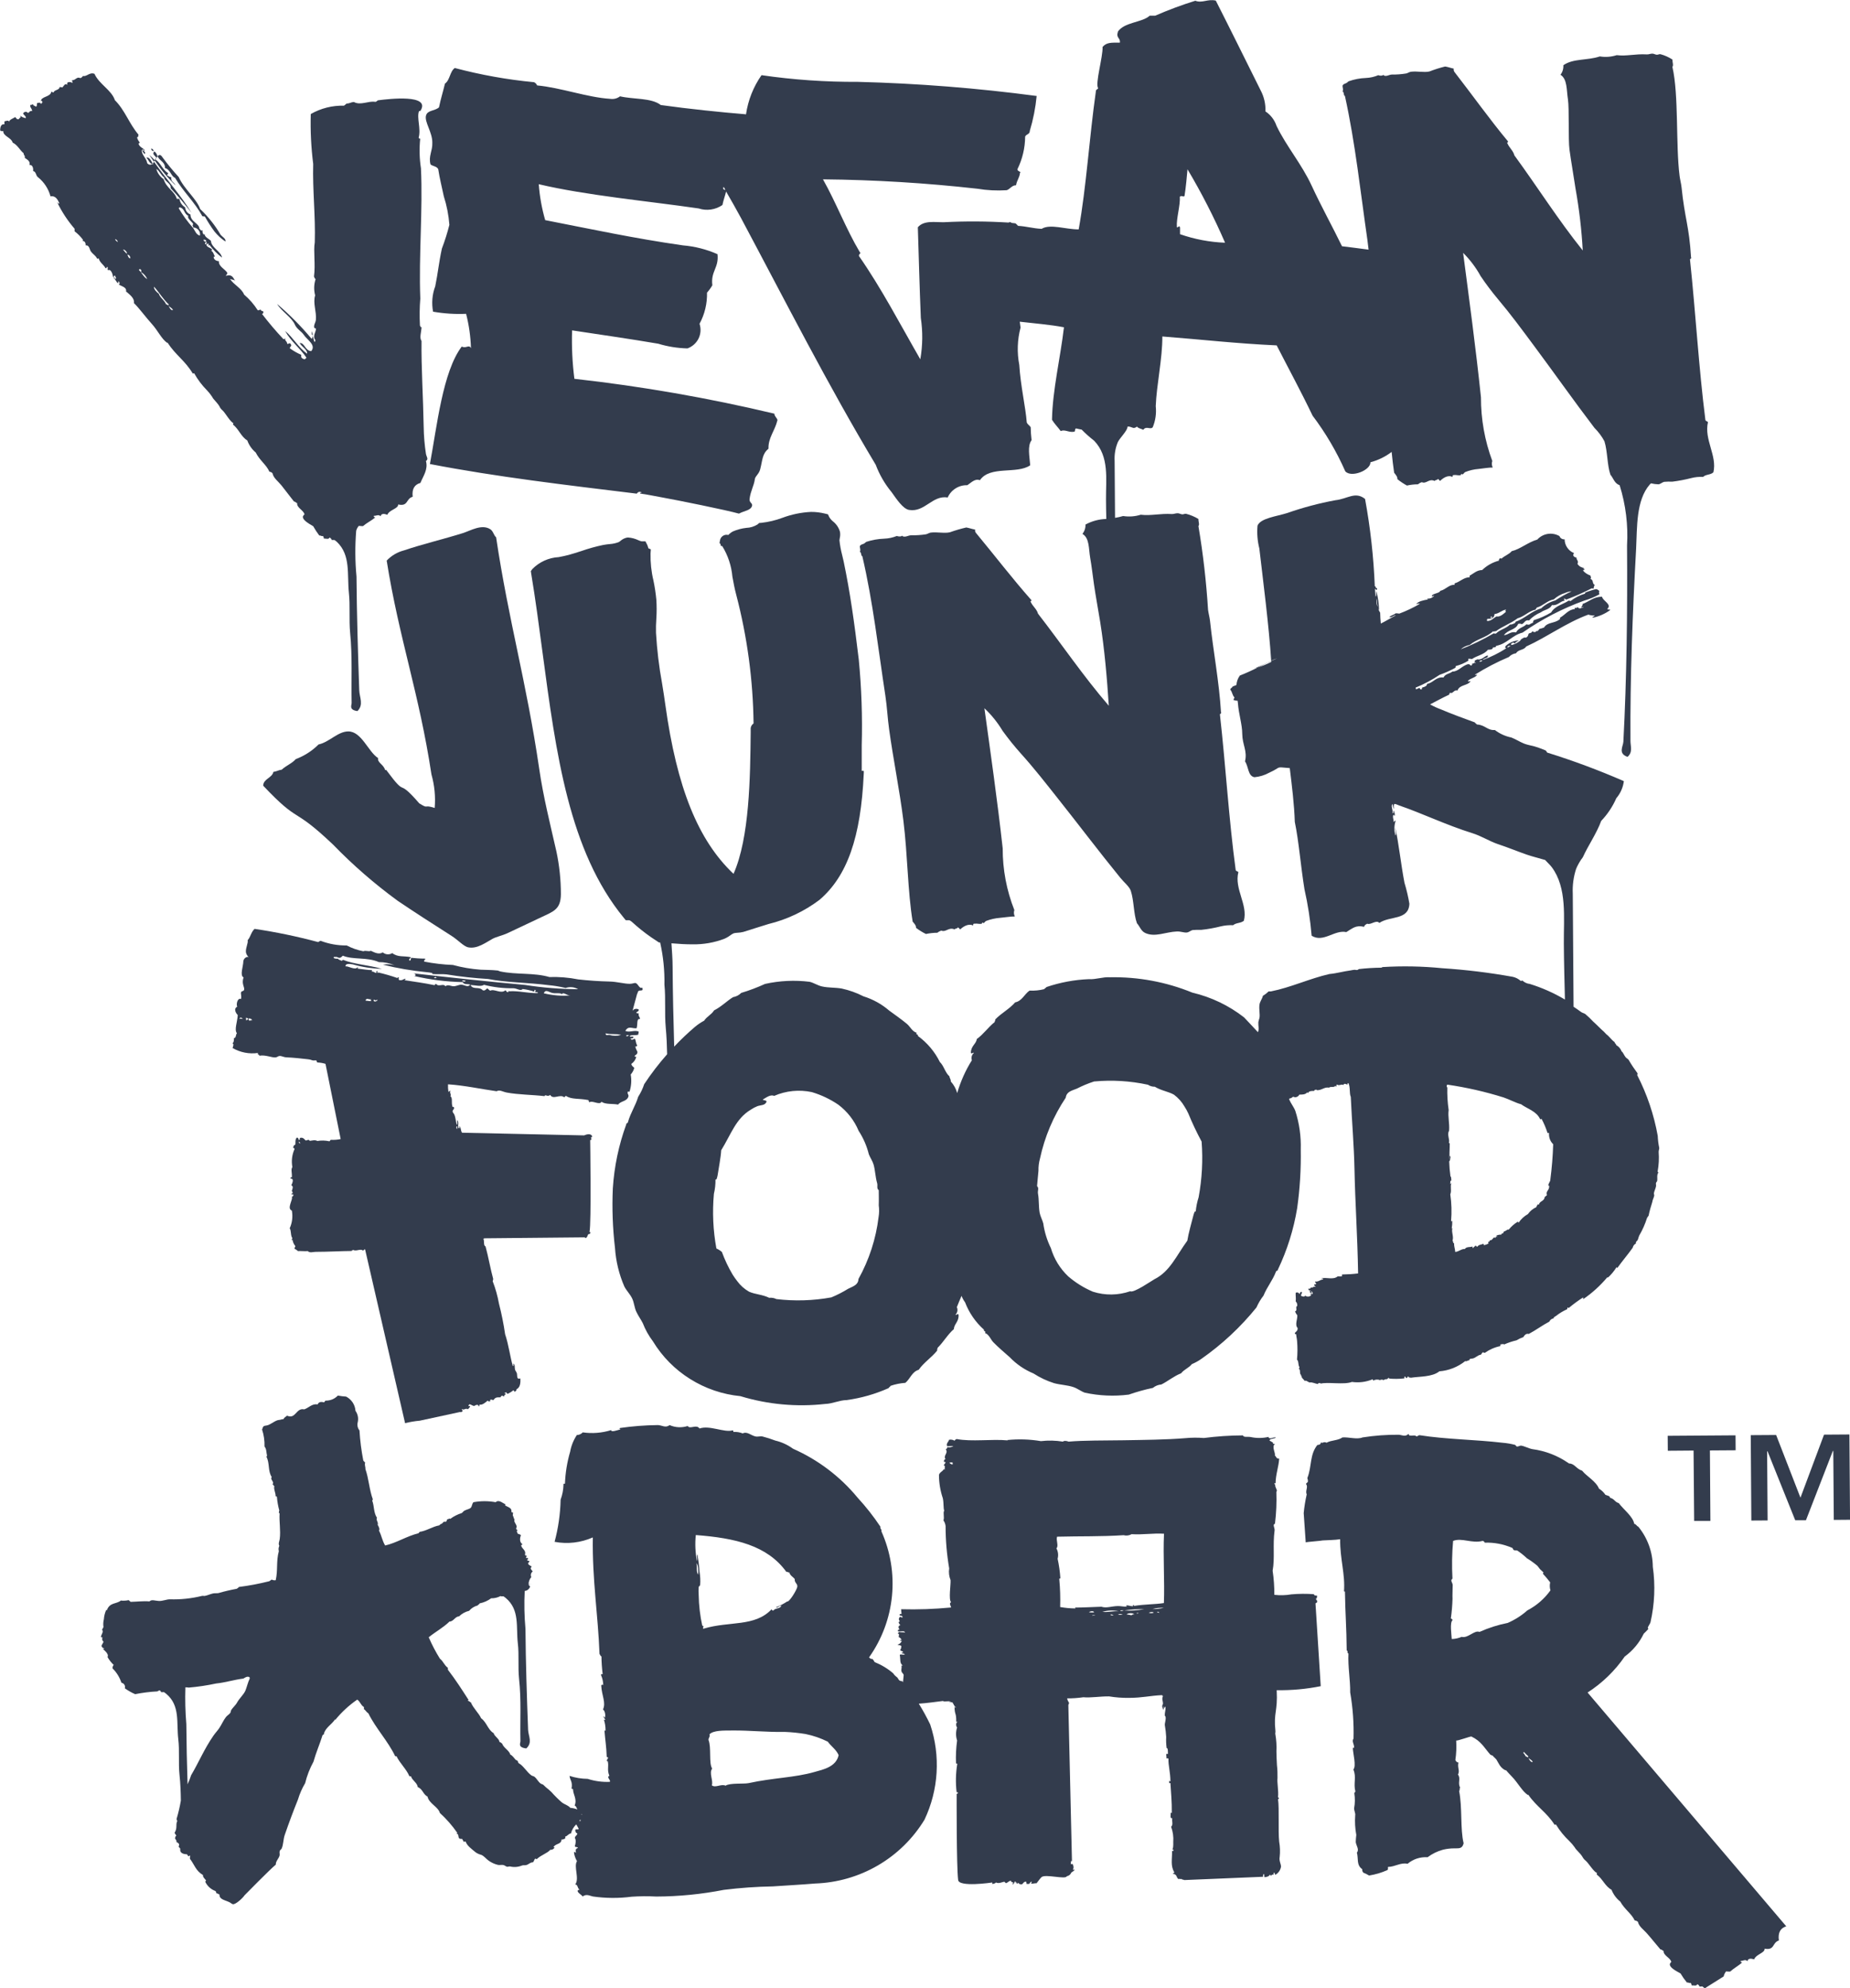 <svg width="54" height="58" viewBox="0 0 54 58" fill="none" xmlns="http://www.w3.org/2000/svg">
<g clip-path="url(#clip0_598_605)">
<path fill-rule="evenodd" clip-rule="evenodd" d="M37.104 19.283C36.943 19.356 36.723 19.458 36.647 19.486C36.67 19.482 36.691 19.48 36.71 19.476C36.829 19.414 36.952 19.352 37.104 19.289V19.283Z" fill="#333C4D"/>
<path fill-rule="evenodd" clip-rule="evenodd" d="M36.65 19.486H36.624C36.617 19.494 36.629 19.494 36.65 19.486Z" fill="#333C4D"/>
<path fill-rule="evenodd" clip-rule="evenodd" d="M4.152 4.387C4.165 4.428 4.19 4.464 4.222 4.493C4.264 4.443 4.207 4.43 4.193 4.392C4.179 4.394 4.165 4.392 4.152 4.387Z" fill="#333C4D"/>
<path fill-rule="evenodd" clip-rule="evenodd" d="M4.818 4.904C4.967 4.937 5.002 5.159 5.108 5.186C5.346 5.588 5.681 5.895 5.907 6.307C5.954 6.324 5.946 6.302 5.982 6.321C6.065 6.47 6.157 6.613 6.258 6.751C6.35 6.864 6.458 6.964 6.579 7.046C6.604 6.967 6.488 6.909 6.441 6.852C6.279 6.574 6.077 6.321 5.843 6.099C5.74 5.8 5.371 5.514 5.217 5.165C5.048 4.982 4.889 4.789 4.742 4.588C4.687 4.499 4.642 4.511 4.601 4.557C4.609 4.58 4.621 4.601 4.636 4.62C4.694 4.696 4.822 4.752 4.818 4.904Z" fill="#333C4D"/>
<path fill-rule="evenodd" clip-rule="evenodd" d="M4.511 4.418C4.414 4.496 4.551 4.552 4.563 4.609C4.574 4.593 4.586 4.578 4.598 4.563C4.585 4.507 4.554 4.456 4.511 4.418Z" fill="#333C4D"/>
<path fill-rule="evenodd" clip-rule="evenodd" d="M5.125 5.407C5.076 5.305 4.976 5.299 5 5.171C4.931 5.158 4.951 5.154 4.875 5.112C4.875 5.083 4.916 5.093 4.905 5.05C4.745 4.953 4.689 4.755 4.537 4.652C4.544 4.647 4.551 4.64 4.554 4.632C4.558 4.624 4.559 4.614 4.558 4.605C4.543 4.629 4.528 4.652 4.512 4.675C4.689 4.941 4.894 5.186 5.125 5.407Z" fill="#333C4D"/>
<path fill-rule="evenodd" clip-rule="evenodd" d="M4.269 4.597C4.332 4.648 4.348 4.749 4.433 4.784L4.453 4.766C4.411 4.686 4.356 4.574 4.269 4.597Z" fill="#333C4D"/>
<path fill-rule="evenodd" clip-rule="evenodd" d="M4.878 10.002C4.878 10.006 4.885 10.007 4.889 10.01L4.878 10.002Z" fill="#333C4D"/>
<path fill-rule="evenodd" clip-rule="evenodd" d="M4.359 4.521C4.402 4.588 4.446 4.652 4.492 4.718C4.502 4.705 4.511 4.692 4.518 4.678C4.47 4.622 4.417 4.569 4.359 4.521Z" fill="#333C4D"/>
<path fill-rule="evenodd" clip-rule="evenodd" d="M4.481 4.417C4.487 4.36 4.447 4.349 4.418 4.328C4.404 4.391 4.453 4.394 4.481 4.417Z" fill="#333C4D"/>
<path fill-rule="evenodd" clip-rule="evenodd" d="M38.404 46.645C38.457 46.629 38.424 46.6 38.452 46.558C38.422 46.54 38.349 46.555 38.354 46.508C38.135 46.491 37.916 46.493 37.697 46.512C37.532 46.541 37.363 46.545 37.196 46.526C37.199 46.291 37.182 46.056 37.147 45.823C37.215 45.45 37.147 45.076 37.204 44.65C37.211 44.592 37.175 44.537 37.178 44.486C37.178 44.478 37.214 44.45 37.216 44.445C37.254 44.139 37.267 43.831 37.256 43.523C37.305 43.471 37.213 43.406 37.221 43.309C37.221 43.296 37.191 43.302 37.197 43.28C37.197 43.268 37.216 43.27 37.233 43.271C37.236 43.01 37.328 42.773 37.338 42.55C37.246 42.561 37.258 42.488 37.212 42.464C37.238 42.385 37.107 42.203 37.217 42.121C37.199 42.117 37.154 42.133 37.154 42.111C37.212 42.084 36.998 42.024 37.07 42.006C37.067 41.969 37.248 41.967 37.238 41.936C37.154 41.925 37.136 41.966 37.055 41.958C37.05 41.941 37.017 41.949 37.031 41.918C36.857 41.959 36.677 41.96 36.502 41.922C36.427 41.907 36.295 41.94 36.283 41.875C35.9 41.876 35.519 41.902 35.139 41.951C34.961 41.937 34.782 41.938 34.604 41.955C34.051 42.001 33.371 42.007 32.779 42.017C32.226 42.026 31.657 42.017 31.187 42.057C31.159 42.037 31.05 42.022 31.027 42.057C30.814 42.022 30.597 42.017 30.383 42.042C30.057 41.987 29.725 41.977 29.396 42.011C29.409 42.011 29.427 42.015 29.409 42.02C28.947 41.977 28.356 42.065 27.925 41.981C27.912 41.985 27.9 41.991 27.889 41.999C27.878 42.008 27.869 42.019 27.863 42.031C27.815 42.001 27.758 41.99 27.703 42.002C27.685 42.069 27.611 42.107 27.645 42.189C27.711 42.198 27.777 42.168 27.828 42.199C27.754 42.206 27.754 42.234 27.645 42.219C27.665 42.267 27.61 42.257 27.61 42.287C27.685 42.396 27.525 42.458 27.598 42.569C27.547 42.585 27.56 42.605 27.55 42.639C27.55 42.658 27.604 42.639 27.599 42.667C27.594 42.695 27.551 42.714 27.551 42.755C27.62 42.774 27.544 42.824 27.589 42.863C27.57 42.863 27.544 42.859 27.54 42.872C27.517 42.923 27.421 42.954 27.408 43.03C27.408 43.261 27.447 43.491 27.521 43.711C27.551 43.862 27.532 43.984 27.56 44.07C27.519 44.142 27.574 44.261 27.538 44.354C27.573 44.403 27.594 44.459 27.601 44.519C27.601 44.933 27.636 45.346 27.706 45.754C27.688 45.87 27.702 45.988 27.746 46.096C27.756 46.226 27.683 46.665 27.762 46.742C27.692 46.773 27.755 46.843 27.762 46.895C27.277 46.942 26.79 46.959 26.303 46.946C26.305 46.991 26.309 47.037 26.316 47.082C26.292 47.091 26.253 47.074 26.257 47.12C26.282 47.143 26.355 47.125 26.342 47.182C26.313 47.207 26.316 47.161 26.269 47.172C26.259 47.179 26.251 47.189 26.246 47.2C26.241 47.21 26.238 47.222 26.238 47.234C26.238 47.246 26.241 47.258 26.246 47.269C26.251 47.28 26.259 47.289 26.269 47.297C26.195 47.319 26.252 47.376 26.282 47.413C26.209 47.42 26.219 47.5 26.259 47.541C26.214 47.533 26.205 47.556 26.21 47.59C26.3 47.608 26.398 47.556 26.417 47.627C26.365 47.611 26.302 47.627 26.235 47.608C26.244 47.639 26.201 47.627 26.211 47.658C26.273 47.675 26.222 47.713 26.236 47.764C26.283 47.772 26.29 47.812 26.32 47.832C26.306 47.842 26.276 47.842 26.273 47.862C26.288 47.887 26.309 47.845 26.321 47.872C26.311 47.898 26.295 47.922 26.274 47.941C26.253 47.959 26.228 47.972 26.201 47.979C26.225 48.004 26.303 47.988 26.31 48.027C26.3 48.069 26.31 48.098 26.275 48.134C26.285 48.168 26.345 48.16 26.36 48.196C26.374 48.232 26.306 48.191 26.323 48.225C26.338 48.248 26.402 48.234 26.409 48.263C26.366 48.29 26.308 48.248 26.264 48.275C26.292 48.427 26.251 48.528 26.363 48.595C26.356 48.589 26.347 48.586 26.338 48.586C26.33 48.586 26.321 48.589 26.314 48.595C26.327 48.644 26.3 48.707 26.314 48.759C26.328 48.812 26.382 48.828 26.377 48.876C26.377 48.896 26.365 48.983 26.357 49.078C26.349 49.066 26.34 49.055 26.332 49.042C26.221 49.052 26.229 48.959 26.174 48.923C26.134 48.894 26.099 48.858 26.072 48.816C25.91 48.677 25.725 48.566 25.526 48.486C25.516 48.446 25.484 48.43 25.468 48.395C25.411 48.406 25.394 48.374 25.367 48.351C25.742 47.822 25.973 47.205 26.036 46.56C26.099 45.916 25.993 45.266 25.728 44.675C25.744 44.602 25.683 44.613 25.699 44.539C25.5 44.24 25.277 43.957 25.034 43.693C24.526 43.077 23.88 42.587 23.148 42.264C22.993 42.151 22.818 42.07 22.631 42.026C22.508 41.979 22.383 41.939 22.255 41.906C22.193 41.892 22.119 41.921 22.054 41.906C21.923 41.879 21.809 41.751 21.679 41.817C21.592 41.782 21.499 41.768 21.406 41.775C21.406 41.75 21.406 41.721 21.377 41.73C21.133 41.796 20.71 41.571 20.418 41.674C20.329 41.539 20.14 41.707 20.073 41.601C19.899 41.657 19.71 41.647 19.543 41.574C19.43 41.669 19.315 41.574 19.199 41.574C18.831 41.578 18.463 41.606 18.098 41.659C18.053 41.69 18.138 41.688 18.098 41.703C18.007 41.726 17.841 41.79 17.839 41.721C17.571 41.804 17.288 41.827 17.01 41.787C16.988 41.811 16.962 41.83 16.932 41.843C16.903 41.857 16.871 41.864 16.838 41.864C16.74 42.012 16.673 42.177 16.642 42.351C16.554 42.653 16.503 42.964 16.491 43.277C16.47 43.313 16.446 43.249 16.448 43.308C16.445 43.459 16.416 43.607 16.364 43.749C16.355 44.165 16.296 44.578 16.188 44.98C16.564 45.051 16.954 45.006 17.304 44.851C17.285 46.097 17.458 47.115 17.499 48.248C17.517 48.277 17.527 48.311 17.556 48.325C17.558 48.493 17.569 48.66 17.59 48.827C17.595 48.862 17.527 48.818 17.545 48.871C17.585 48.962 17.606 49.06 17.608 49.159C17.589 49.14 17.555 49.141 17.55 49.177C17.564 49.466 17.695 49.671 17.6 49.873C17.668 49.905 17.687 50.096 17.644 50.116C17.645 50.106 17.642 50.097 17.637 50.088C17.632 50.08 17.624 50.074 17.615 50.07C17.61 50.119 17.687 50.153 17.658 50.177C17.642 50.177 17.637 50.154 17.63 50.177C17.661 50.275 17.676 50.377 17.675 50.48C17.675 50.522 17.636 50.444 17.646 50.511C17.664 50.747 17.7 50.957 17.709 51.239C17.704 51.273 17.75 51.255 17.751 51.284C17.739 51.307 17.689 51.37 17.724 51.39C17.724 51.375 17.73 51.352 17.738 51.375C17.779 51.527 17.712 51.624 17.785 51.8C17.785 51.825 17.747 51.811 17.755 51.845C17.759 51.901 17.828 51.94 17.799 51.982C17.581 51.992 17.362 51.962 17.154 51.895C16.974 51.893 16.795 51.864 16.624 51.808C16.642 51.945 16.717 51.976 16.684 52.173C16.684 52.196 16.723 52.181 16.727 52.202C16.724 52.345 16.853 52.489 16.773 52.672C16.819 52.691 16.832 52.743 16.853 52.788C16.787 52.762 16.718 52.746 16.647 52.74C16.574 52.657 16.481 52.646 16.396 52.578C16.289 52.485 16.189 52.385 16.095 52.279C16.072 52.255 16.048 52.233 16.022 52.212C15.964 52.168 15.909 52.119 15.857 52.067C15.836 52.05 15.804 52.049 15.781 52.031C15.709 51.98 15.672 51.892 15.605 51.837C15.578 51.813 15.538 51.813 15.51 51.793C15.373 51.693 15.277 51.512 15.149 51.443C15.117 51.426 15.126 51.389 15.104 51.365C15.093 51.352 15.068 51.352 15.056 51.343C15.003 51.288 14.962 51.214 14.897 51.188C14.863 51.064 14.701 50.992 14.661 50.873C14.649 50.864 14.618 50.821 14.579 50.823C14.584 50.733 14.428 50.654 14.41 50.562C14.241 50.465 14.211 50.25 14.043 50.126C13.98 49.982 13.813 49.833 13.746 49.666C13.714 49.653 13.705 49.629 13.663 49.618C13.644 49.591 13.703 49.586 13.663 49.571C13.489 49.3 13.291 48.992 13.075 48.713C13.079 48.693 13.065 48.68 13.075 48.657C12.966 48.579 12.944 48.47 12.84 48.388C12.716 48.188 12.607 47.98 12.514 47.764C12.713 47.602 12.93 47.49 13.121 47.305C13.234 47.309 13.287 47.155 13.399 47.155C13.481 47.075 13.583 47.019 13.694 46.992C13.758 46.916 13.844 46.862 13.94 46.837C13.959 46.809 13.987 46.809 14.002 46.775C14.123 46.751 14.238 46.7 14.337 46.627C14.433 46.629 14.529 46.606 14.614 46.56L14.618 46.57C14.644 46.572 14.671 46.572 14.697 46.57C14.723 46.588 14.749 46.606 14.768 46.623C15.175 46.967 15.06 47.462 15.115 47.942C15.155 48.278 15.115 48.627 15.151 48.977C15.219 49.6 15.178 50.209 15.191 50.797C15.191 50.859 15.105 50.976 15.362 51.007C15.55 50.836 15.425 50.652 15.415 50.468C15.378 49.49 15.345 48.486 15.338 47.519C15.305 47.151 15.297 46.782 15.316 46.413C15.353 46.41 15.389 46.395 15.417 46.37C15.446 46.346 15.466 46.313 15.475 46.277C15.462 46.272 15.451 46.263 15.443 46.252C15.435 46.241 15.43 46.228 15.429 46.215H15.527C15.494 46.215 15.461 46.213 15.429 46.208C15.432 46.134 15.46 46.064 15.508 46.008C15.495 45.98 15.492 45.948 15.499 45.918C15.507 45.888 15.525 45.861 15.55 45.843C15.521 45.8 15.453 45.76 15.522 45.703C15.481 45.672 15.416 45.653 15.415 45.607C15.424 45.575 15.448 45.581 15.456 45.545C15.417 45.523 15.404 45.538 15.379 45.509C15.396 45.496 15.423 45.496 15.411 45.466C15.405 45.423 15.355 45.477 15.354 45.44C15.352 45.402 15.385 45.419 15.376 45.392C15.351 45.383 15.329 45.373 15.322 45.357C15.367 45.216 15.225 45.191 15.21 45.074C15.228 45.079 15.239 45.069 15.247 45.046C15.155 44.988 15.176 44.859 15.205 44.783C15.158 44.748 15.134 44.759 15.11 44.739C15.104 44.704 15.06 44.67 15.11 44.638C15.073 44.627 15.064 44.607 15.066 44.581C15.128 44.504 14.975 44.405 15.021 44.332C14.992 44.298 14.996 44.252 14.969 44.215C14.969 44.186 14.972 44.157 14.976 44.128C14.949 44.108 14.938 44.133 14.928 44.105C14.947 43.985 14.828 43.972 14.741 43.915C14.745 43.904 14.749 43.896 14.754 43.886C14.661 43.843 14.557 43.74 14.469 43.824C14.254 43.785 14.034 43.785 13.82 43.824C13.777 43.867 13.78 43.936 13.749 43.977C13.709 44.028 13.634 44.028 13.554 44.072C13.521 44.09 13.503 44.127 13.476 44.141C13.357 44.178 13.244 44.236 13.143 44.31C13.103 44.282 13.093 44.332 13.059 44.317C13.046 44.343 13.034 44.367 13.023 44.394C12.994 44.39 12.966 44.392 12.939 44.402C12.912 44.464 12.855 44.45 12.824 44.499C12.618 44.536 12.448 44.664 12.237 44.691C12.262 44.711 12.217 44.706 12.219 44.729C11.879 44.81 11.582 45.009 11.242 45.087C11.155 44.942 11.141 44.805 11.062 44.651C11.095 44.611 11.05 44.526 11.024 44.484C11.052 44.402 10.968 44.359 11.003 44.277C10.902 44.13 10.927 43.937 10.865 43.779C10.87 43.766 10.876 43.753 10.883 43.741C10.778 43.458 10.766 43.141 10.666 42.857C10.672 42.789 10.634 42.742 10.659 42.67C10.64 42.651 10.622 42.632 10.605 42.611C10.548 42.32 10.51 42.026 10.493 41.73C10.465 41.696 10.447 41.657 10.438 41.614C10.429 41.572 10.431 41.528 10.443 41.487C10.455 41.43 10.456 41.371 10.444 41.315C10.433 41.258 10.409 41.204 10.376 41.157C10.37 41.07 10.342 40.987 10.294 40.914C10.246 40.842 10.18 40.783 10.103 40.743C10.022 40.738 9.942 40.728 9.862 40.713C9.816 40.761 9.76 40.799 9.699 40.825C9.637 40.85 9.57 40.862 9.503 40.861C9.485 40.866 9.477 40.904 9.458 40.91C9.38 40.892 9.308 40.889 9.27 40.972C9.11 40.94 9.012 41.072 8.879 41.116C8.641 41.061 8.634 41.415 8.378 41.299C8.359 41.327 8.302 41.338 8.274 41.402C8.24 41.396 8.194 41.422 8.148 41.424C8.049 41.428 7.925 41.539 7.823 41.575C7.76 41.597 7.716 41.584 7.688 41.617C7.661 41.649 7.666 41.679 7.649 41.702C7.702 41.862 7.726 42.031 7.721 42.2C7.784 42.273 7.771 42.376 7.795 42.465L7.778 42.502C7.876 42.681 7.815 42.919 7.933 43.092C7.87 43.154 8.022 43.237 7.954 43.298C7.979 43.315 7.984 43.341 8.008 43.357C7.981 43.44 8.05 43.553 8.046 43.651C8.071 43.664 8.072 43.645 8.083 43.668C8.093 43.804 8.117 43.938 8.153 44.069C8.133 44.096 8.153 44.106 8.136 44.132C8.147 44.14 8.165 44.144 8.161 44.156C8.146 44.4 8.197 44.644 8.165 44.896C8.157 44.964 8.115 45.029 8.153 45.098C8.129 45.146 8.124 45.201 8.139 45.252C8.058 45.548 8.115 45.805 8.048 46.099C8.008 46.107 7.966 46.1 7.93 46.081C7.909 46.098 7.885 46.114 7.861 46.129C7.568 46.203 7.271 46.259 6.972 46.297C6.956 46.325 6.932 46.331 6.909 46.35C6.729 46.383 6.552 46.424 6.376 46.475C6.324 46.484 6.271 46.475 6.222 46.485C6.145 46.5 6.047 46.547 5.979 46.557C5.953 46.563 5.928 46.55 5.898 46.557C5.591 46.633 5.275 46.667 4.959 46.657C4.858 46.657 4.752 46.71 4.635 46.705C4.518 46.699 4.429 46.654 4.363 46.718C4.171 46.703 3.996 46.728 3.812 46.731C3.794 46.713 3.775 46.696 3.754 46.681C3.68 46.698 3.603 46.702 3.528 46.693C3.396 46.802 3.201 46.739 3.118 46.979C3.103 46.969 3.11 46.957 3.095 46.979C3.059 47.061 3.038 47.15 3.032 47.239C3.013 47.313 3.009 47.389 3.02 47.464C3.007 47.492 2.997 47.526 2.976 47.535C3.032 47.609 2.966 47.654 2.946 47.752C2.954 47.778 2.965 47.752 2.993 47.774C2.982 47.794 2.98 47.817 2.985 47.838C2.99 47.86 3.003 47.879 3.021 47.892C3.021 47.915 2.978 47.966 2.962 48.016C2.978 48.069 3.009 48.078 3.045 48.089C3.038 48.113 3.013 48.089 3.003 48.103C3.034 48.138 3.191 48.252 3.138 48.34C3.186 48.425 3.247 48.504 3.319 48.571C3.306 48.584 3.297 48.6 3.291 48.618C3.285 48.636 3.283 48.654 3.286 48.673C3.404 48.789 3.492 48.932 3.544 49.09C3.561 49.093 3.578 49.1 3.593 49.11C3.609 49.12 3.621 49.133 3.631 49.148C3.64 49.163 3.646 49.181 3.648 49.198C3.65 49.216 3.649 49.234 3.643 49.252C3.737 49.32 3.838 49.378 3.945 49.424C4.16 49.381 4.378 49.354 4.597 49.343C4.602 49.338 4.608 49.334 4.614 49.331L4.625 49.324C4.636 49.319 4.649 49.315 4.661 49.313C4.682 49.325 4.698 49.345 4.706 49.367C4.733 49.368 4.759 49.367 4.785 49.364C4.81 49.381 4.834 49.398 4.857 49.418C5.263 49.761 5.147 50.256 5.204 50.737C5.244 51.071 5.204 51.423 5.239 51.772C5.267 52.026 5.276 52.279 5.279 52.529C5.248 52.711 5.206 52.891 5.153 53.068C5.158 53.087 5.166 53.106 5.175 53.123C5.118 53.238 5.187 53.322 5.096 53.468C5.106 53.502 5.141 53.526 5.146 53.561C5.111 53.561 5.131 53.586 5.106 53.623C5.121 53.669 5.168 53.692 5.147 53.734C5.19 53.763 5.261 53.786 5.213 53.868C5.219 53.895 5.257 53.908 5.262 53.937C5.24 54.055 5.346 54.093 5.455 54.095C5.479 54.11 5.472 54.136 5.5 54.15C5.528 54.164 5.524 54.116 5.552 54.139C5.545 54.168 5.543 54.197 5.544 54.227C5.679 54.401 5.706 54.568 5.927 54.703C5.911 54.752 5.975 54.807 6.016 54.859C6.005 54.882 5.986 54.881 5.995 54.905C6.056 55.028 6.162 55.122 6.291 55.168C6.307 55.188 6.316 55.213 6.316 55.238C6.336 55.222 6.378 55.263 6.407 55.269C6.398 55.413 6.56 55.427 6.696 55.493C6.741 55.514 6.759 55.543 6.798 55.551C6.868 55.568 7.078 55.384 7.138 55.292C7.163 55.267 7.857 54.558 8.051 54.396C8.044 54.3 8.135 54.225 8.16 54.134C8.172 54.092 8.15 54.047 8.165 53.999C8.174 53.968 8.207 53.956 8.219 53.933C8.273 53.822 8.267 53.661 8.31 53.535C8.439 53.161 8.56 52.839 8.696 52.501C8.746 52.333 8.817 52.171 8.907 52.021C8.96 51.802 9.042 51.592 9.15 51.395C9.224 51.129 9.335 50.877 9.409 50.638C9.415 50.597 9.445 50.621 9.454 50.587C9.488 50.406 9.689 50.309 9.785 50.151C9.785 50.16 9.776 50.171 9.785 50.176C9.97 49.949 10.187 49.748 10.429 49.582C10.525 49.655 10.527 49.742 10.62 49.797C10.616 49.817 10.639 49.827 10.617 49.854C10.674 49.893 10.691 49.946 10.753 49.984C10.967 50.42 11.326 50.794 11.533 51.23C11.55 51.241 11.559 51.23 11.575 51.237C11.672 51.44 11.86 51.607 11.947 51.812C11.97 51.831 11.978 51.812 11.999 51.825C12.029 51.939 12.182 52.011 12.192 52.132C12.35 52.203 12.339 52.337 12.48 52.414C12.519 52.612 12.793 52.712 12.839 52.889C13.03 53.063 13.2 53.257 13.347 53.469C13.343 53.479 13.334 53.487 13.324 53.492C13.404 53.5 13.36 53.594 13.409 53.635C13.443 53.655 13.463 53.638 13.494 53.65C13.5 53.678 13.526 53.697 13.53 53.725C13.557 53.744 13.565 53.705 13.595 53.732C13.636 53.848 13.761 53.936 13.884 54.038C13.933 54.072 13.988 54.097 14.046 54.111C14.135 54.148 14.183 54.224 14.258 54.277C14.341 54.338 14.436 54.382 14.536 54.405C14.586 54.416 14.644 54.397 14.696 54.409C14.731 54.417 14.764 54.45 14.801 54.459C14.823 54.462 14.86 54.448 14.886 54.45C15.001 54.478 15.123 54.469 15.233 54.424C15.279 54.405 15.32 54.424 15.37 54.407C15.433 54.389 15.481 54.325 15.558 54.33C15.593 54.287 15.592 54.255 15.62 54.221C15.635 54.232 15.654 54.236 15.672 54.234C15.79 54.117 15.97 54.07 16.064 53.964C16.088 53.967 16.113 53.962 16.134 53.951C16.156 53.94 16.173 53.923 16.185 53.901C16.201 53.873 16.146 53.913 16.161 53.88C16.223 53.773 16.391 53.81 16.389 53.662C16.431 53.675 16.458 53.646 16.492 53.639C16.511 53.611 16.495 53.596 16.5 53.573C16.541 53.589 16.602 53.483 16.666 53.488C16.691 53.386 16.745 53.294 16.821 53.223C16.848 53.264 16.868 53.313 16.893 53.353C16.881 53.391 16.781 53.337 16.793 53.398C16.792 53.417 16.797 53.437 16.807 53.453C16.818 53.469 16.833 53.482 16.852 53.489C16.845 53.555 16.779 53.555 16.781 53.626C16.826 53.677 16.794 53.831 16.781 53.84C16.765 53.911 16.866 53.86 16.867 53.913C16.796 53.931 16.801 53.976 16.811 54.052C16.781 54.044 16.782 54.007 16.753 54.037C16.764 54.128 16.795 54.217 16.842 54.296C16.738 54.453 16.922 54.81 16.789 54.977C16.872 54.973 16.848 55.088 16.918 55.128C16.892 55.135 16.855 55.136 16.861 55.174C16.891 55.246 16.966 55.266 17.006 55.326C17.119 55.242 17.215 55.308 17.306 55.326C17.681 55.38 18.062 55.382 18.438 55.333C18.677 55.317 18.915 55.315 19.154 55.328C19.817 55.326 20.478 55.26 21.128 55.133C21.603 55.074 22.081 55.04 22.56 55.032C22.988 55.003 23.454 54.977 23.791 54.948C24.437 54.926 25.067 54.745 25.625 54.42C26.183 54.095 26.65 53.637 26.985 53.087C27.398 52.217 27.458 51.221 27.152 50.308C27.052 50.1 26.941 49.897 26.819 49.701C27.07 49.686 27.279 49.651 27.521 49.623C27.573 49.657 27.68 49.611 27.752 49.642C27.76 49.667 27.693 49.634 27.703 49.661H27.799C27.823 49.709 27.838 49.709 27.848 49.76C27.855 49.741 27.86 49.727 27.86 49.774C27.881 49.784 27.923 49.811 27.874 49.824C27.888 49.81 27.886 49.8 27.861 49.794C27.869 50.056 27.913 49.941 27.912 50.23C27.926 50.23 27.945 50.23 27.948 50.239C27.891 50.252 27.905 50.367 27.937 50.396C27.896 50.519 27.896 50.652 27.937 50.775C27.907 50.995 27.896 51.216 27.905 51.438C27.905 51.453 27.94 51.443 27.942 51.457C27.897 51.73 27.89 52.008 27.923 52.284C27.942 52.284 27.966 52.284 27.96 52.303C27.969 52.337 27.911 52.317 27.924 52.353C27.924 52.353 27.918 54.471 27.967 54.837C27.967 55.068 28.965 54.918 28.965 54.918C28.978 54.944 28.928 54.962 28.978 54.958C29.014 54.957 29.048 54.942 29.074 54.917C29.147 54.966 29.283 54.891 29.317 54.898C29.339 54.901 29.343 54.939 29.366 54.936C29.41 54.93 29.449 54.866 29.512 54.867C29.503 54.916 29.57 54.904 29.587 54.934C29.546 54.926 29.568 54.967 29.549 54.973C29.611 54.967 29.596 54.911 29.633 54.885C29.669 54.908 29.628 54.952 29.683 54.913C29.683 54.933 29.669 54.936 29.672 54.953C29.709 54.961 29.695 54.926 29.73 54.933C29.741 54.964 29.779 54.973 29.829 54.971C29.871 54.947 29.875 54.893 29.95 54.893C29.955 54.916 29.969 54.929 29.963 54.961H30.036C30.066 54.946 30.077 54.878 30.121 54.903C30.115 54.921 30.094 54.928 30.097 54.951C30.173 54.956 30.206 54.934 30.256 54.941C30.311 54.875 30.34 54.823 30.399 54.764C30.504 54.66 31.112 54.841 31.139 54.735C31.169 54.73 31.196 54.718 31.22 54.699C31.243 54.68 31.261 54.655 31.272 54.627C31.299 54.602 31.387 54.57 31.355 54.531C31.359 54.542 31.321 54.563 31.32 54.541C31.334 54.512 31.338 54.48 31.333 54.449C31.329 54.418 31.315 54.389 31.293 54.365C31.297 54.382 31.283 54.388 31.258 54.384C31.251 54.315 31.27 54.26 31.29 54.303L31.184 49.739C31.232 49.643 31.181 49.691 31.148 49.547C31.306 49.548 31.465 49.537 31.622 49.514C31.834 49.535 32.104 49.486 32.373 49.489C32.564 49.52 32.758 49.535 32.952 49.532C33.344 49.532 33.546 49.47 33.923 49.452C33.919 49.471 33.938 49.471 33.947 49.481C33.903 49.566 33.947 49.625 33.947 49.696C33.947 49.723 33.924 49.747 33.923 49.774C33.923 49.8 33.947 49.836 33.948 49.871C33.948 49.943 33.968 49.709 33.97 49.781C33.97 49.838 33.97 49.803 33.958 49.858C33.943 49.947 34.013 49.715 34.021 49.815C34.025 49.886 33.996 49.969 33.999 50.041C33.999 50.056 34.02 50.071 34.023 50.09C34.037 50.175 33.992 50.273 34.001 50.332C34.021 50.446 34.034 50.56 34.04 50.674C34.034 50.782 34.039 50.889 34.053 50.996C34.096 50.989 34.089 51.11 34.091 51.17C34.059 51.17 34.067 51.154 34.044 51.17C34.036 51.221 34.058 51.258 34.044 51.288C34.051 51.304 34.1 51.288 34.106 51.307C34.1 51.511 34.162 51.695 34.164 51.971C34.146 51.971 34.142 51.953 34.126 51.952V52.02C34.147 52.02 34.157 52.005 34.164 52.02C34.179 52.282 34.208 52.552 34.204 52.887H34.169C34.179 52.949 34.139 53.058 34.218 53.042C34.2 53.132 34.252 53.235 34.184 53.291C34.236 53.434 34.258 53.587 34.246 53.739C34.249 53.835 34.246 53.943 34.211 53.953C34.26 53.941 34.248 53.976 34.248 54.003C34.235 54.003 34.222 53.999 34.211 53.993C34.216 54.255 34.161 54.422 34.278 54.625C34.278 54.651 34.231 54.633 34.241 54.664C34.366 54.683 34.327 54.772 34.401 54.82C34.424 54.797 34.464 54.834 34.498 54.809C34.47 54.835 34.549 54.832 34.571 54.847L36.869 54.751C36.866 54.709 36.859 54.71 36.893 54.664C36.908 54.695 36.898 54.713 36.906 54.762C36.95 54.766 37.05 54.741 37.064 54.691C37.092 54.691 37.078 54.721 37.102 54.721C37.115 54.697 37.158 54.667 37.174 54.701C37.174 54.673 37.163 54.633 37.197 54.632C37.218 54.645 37.197 54.69 37.234 54.69C37.276 54.664 37.312 54.63 37.339 54.59C37.366 54.55 37.384 54.504 37.392 54.456C37.392 54.38 37.33 54.284 37.353 54.173C37.369 54.024 37.364 53.873 37.338 53.726C37.305 53.406 37.344 52.764 37.305 52.49C37.31 52.476 37.342 52.482 37.329 52.452C37.329 52.438 37.298 52.444 37.305 52.422C37.325 52.243 37.273 52.012 37.289 51.868C37.292 51.743 37.287 51.618 37.273 51.494C37.262 51.332 37.261 51.209 37.258 51.094C37.266 50.931 37.256 50.768 37.229 50.607C37.215 50.559 37.234 50.549 37.229 50.501C37.171 49.94 37.298 49.956 37.266 49.308C37.698 49.315 38.129 49.276 38.551 49.191L38.398 46.775C38.495 46.736 38.427 46.674 38.404 46.645ZM7.163 49.321C7.111 49.44 6.984 49.549 6.919 49.67C6.875 49.752 6.786 49.819 6.743 49.901C6.734 49.917 6.736 49.946 6.726 49.964C6.693 50.015 6.639 50.039 6.598 50.088C6.522 50.182 6.473 50.307 6.401 50.412C6.35 50.49 6.28 50.56 6.23 50.635C5.962 51.02 5.796 51.425 5.579 51.788C5.55 51.879 5.515 51.968 5.475 52.054C5.456 51.464 5.443 50.874 5.439 50.298C5.409 49.941 5.4 49.582 5.412 49.224C5.445 49.224 5.478 49.227 5.511 49.232C5.779 49.209 6.045 49.169 6.308 49.113C6.58 49.085 6.833 49.002 7.104 48.969C7.158 48.938 7.209 48.895 7.286 48.927C7.274 48.945 7.291 48.952 7.292 48.963C7.236 49.073 7.205 49.22 7.163 49.321ZM16.988 52.942L16.983 52.947C16.975 52.937 16.969 52.926 16.964 52.915C16.97 52.917 16.976 52.92 16.98 52.925C16.984 52.93 16.987 52.936 16.988 52.942ZM16.908 53.123C16.919 53.108 16.93 53.093 16.94 53.078C16.94 53.092 16.944 53.108 16.947 53.125C16.934 53.122 16.921 53.122 16.908 53.123ZM20.376 45.937C20.314 45.843 20.356 45.712 20.331 45.603C20.391 45.665 20.386 45.847 20.376 45.937ZM20.53 47.439C20.523 47.421 20.496 47.422 20.501 47.439C20.435 47.14 20.399 46.835 20.394 46.529C20.388 46.453 20.388 46.376 20.394 46.3C20.398 46.275 20.43 46.269 20.437 46.238C20.447 46.111 20.441 45.984 20.419 45.859C20.407 45.68 20.384 45.499 20.357 45.343C20.326 45.41 20.366 45.461 20.344 45.54C20.295 45.291 20.283 45.035 20.31 44.782C21.468 44.87 22.396 45.086 22.953 45.856C22.997 45.845 22.995 45.884 23.039 45.87C23.062 45.969 23.147 45.998 23.198 46.067C23.186 46.179 23.288 46.199 23.272 46.294C23.255 46.389 23.037 46.745 22.976 46.721C22.873 46.789 22.763 46.846 22.648 46.889C22.692 46.925 22.742 46.838 22.805 46.843C22.777 46.94 22.627 46.905 22.578 46.981C22.532 46.999 22.541 46.958 22.52 46.95C22.027 47.468 21.294 47.287 20.545 47.511C20.491 47.526 20.54 47.464 20.53 47.439ZM23.774 51.694C23.189 51.862 22.576 51.861 21.852 52.019C21.712 52.049 21.303 52.008 21.178 52.094C21.057 52.031 20.88 52.17 20.777 52.082C20.828 51.952 20.688 51.722 20.788 51.596C20.684 51.439 20.77 50.978 20.681 50.761C20.677 50.691 20.731 50.682 20.709 50.595C20.826 50.476 21.12 50.486 21.367 50.484C21.874 50.478 22.388 50.536 22.909 50.525C23.112 50.533 23.315 50.554 23.515 50.587C23.74 50.633 23.957 50.708 24.163 50.81C24.262 50.949 24.407 51.036 24.479 51.203C24.406 51.545 24.03 51.623 23.774 51.694ZM27.715 42.675C27.732 42.66 27.769 42.664 27.801 42.664C27.819 42.687 27.797 42.705 27.813 42.713C27.782 42.737 27.73 42.695 27.712 42.675H27.715ZM31.78 47.036C31.813 47.007 31.915 46.982 31.938 47.036C31.886 47.045 31.833 47.043 31.782 47.031L31.78 47.036ZM31.882 47.139C31.876 47.105 31.945 47.128 31.971 47.122C31.942 47.144 31.921 47.123 31.882 47.136V47.139ZM32.171 47.024C32.326 46.977 32.491 46.97 32.649 47.004C32.432 47.001 32.37 47.038 32.171 47.022V47.024ZM32.417 47.101C32.466 47.092 32.472 47.116 32.507 47.118C32.492 47.131 32.402 47.133 32.417 47.099V47.101ZM32.628 47.108C32.649 47.096 32.674 47.088 32.699 47.086C32.724 47.085 32.749 47.089 32.772 47.099C32.725 47.11 32.676 47.113 32.628 47.106V47.108ZM32.706 47.004C32.698 46.966 32.757 46.979 32.794 46.977C32.784 46.998 32.739 46.995 32.706 47.001V47.004ZM33.029 47.123C32.982 47.111 32.934 47.102 32.885 47.097C32.926 47.051 33.079 47.049 33.107 47.097C33.093 47.094 33.079 47.095 33.065 47.099C33.051 47.103 33.039 47.111 33.029 47.121V47.123ZM33.174 47.07C33.187 47.042 33.218 47.058 33.241 47.062C33.225 47.069 33.185 47.077 33.174 47.067V47.07ZM32.804 46.985C33 46.953 33.198 46.94 33.396 46.946C33.201 46.982 33.002 46.995 32.804 46.983V46.985ZM33.531 47.047C33.562 47.034 33.652 47.013 33.675 47.047C33.652 47.057 33.628 47.062 33.603 47.062C33.578 47.063 33.554 47.057 33.531 47.047ZM33.774 47.028C33.794 47.003 33.829 47.035 33.841 47.045C33.834 47.061 33.789 47.034 33.774 47.031V47.028ZM33.64 46.941C33.748 46.911 33.861 46.899 33.973 46.905C33.864 46.931 33.752 46.943 33.64 46.941ZM33.973 46.766C33.712 46.807 33.424 46.798 33.096 46.85C33.062 46.85 33.146 46.821 33.084 46.824C33.04 46.824 33.079 46.842 33.074 46.859C32.985 46.859 32.949 46.831 32.886 46.833C32.852 46.839 32.897 46.852 32.886 46.868C32.792 46.876 32.715 46.851 32.629 46.853C32.434 46.858 32.298 46.922 32.149 46.873C31.899 46.881 31.608 46.898 31.393 46.897C31.353 46.897 31.418 46.925 31.383 46.923C31.236 46.922 31.089 46.907 30.945 46.882C30.953 46.611 30.945 46.341 30.92 46.072C30.91 46.045 30.948 46.055 30.951 46.038C30.938 45.848 30.912 45.659 30.871 45.473C30.899 45.371 30.886 45.263 30.836 45.17C30.909 45.099 30.819 44.935 30.855 44.83C31.53 44.812 32.124 44.83 32.796 44.786C32.875 44.807 32.959 44.797 33.03 44.757C33.368 44.777 33.641 44.724 33.976 44.743C33.946 45.401 33.998 46.144 33.973 46.767L33.973 46.766Z" fill="#333C4D"/>
<path fill-rule="evenodd" clip-rule="evenodd" d="M52.139 56.196L46.34 49.376C46.767 49.101 47.136 48.745 47.424 48.327C47.662 48.153 47.852 47.924 47.98 47.659C48.029 47.614 48.076 47.566 48.119 47.515C48.116 47.521 48.091 47.497 48.099 47.479C48.114 47.435 48.161 47.373 48.175 47.332C48.298 46.798 48.321 46.247 48.244 45.706C48.241 45.279 48.091 44.867 47.82 44.537C47.765 44.518 47.768 44.468 47.702 44.455C47.666 44.242 47.398 44.046 47.249 43.85C47.131 43.817 47.123 43.723 46.994 43.695C47.002 43.64 46.919 43.633 46.862 43.609C46.812 43.537 46.749 43.475 46.674 43.429C46.582 43.207 46.317 43.074 46.181 42.905C46.004 42.848 45.96 42.694 45.798 42.694C45.482 42.471 45.115 42.327 44.73 42.276C44.614 42.255 44.487 42.182 44.396 42.173C44.355 42.173 44.314 42.206 44.276 42.2C44.263 42.196 44.232 42.155 44.227 42.152C44.107 42.121 43.986 42.1 43.863 42.09C43.058 41.995 42.218 41.992 41.434 41.869C41.398 41.869 41.38 41.905 41.344 41.904C41.302 41.854 41.222 41.893 41.16 41.878C41.11 41.878 41.132 41.845 41.11 41.832C41.023 41.927 40.916 41.862 40.832 41.856C40.477 41.853 40.122 41.879 39.771 41.934C39.608 42.001 39.375 41.92 39.185 41.934C39.054 42.029 38.861 42.01 38.722 42.088C38.625 42.043 38.611 42.121 38.556 42.078C38.547 42.151 38.497 42.148 38.452 42.155C38.223 42.444 38.296 42.778 38.16 43.12C38.172 43.151 38.178 43.184 38.178 43.218C38.168 43.261 38.132 43.252 38.122 43.295C38.195 43.38 38.092 43.49 38.142 43.596C38.101 43.776 38.071 43.959 38.054 44.143L38.113 44.996C38.142 44.981 38.578 44.951 38.608 44.939C38.791 44.926 38.943 44.931 39.118 44.904C39.112 45.486 39.269 45.917 39.23 46.433C39.232 46.43 39.234 46.427 39.237 46.426C39.241 46.425 39.244 46.425 39.248 46.426C39.251 46.427 39.254 46.429 39.256 46.432C39.258 46.435 39.258 46.438 39.258 46.441C39.267 47.075 39.304 47.474 39.309 48.148C39.367 48.18 39.301 48.205 39.36 48.241C39.342 48.626 39.416 49.009 39.411 49.374C39.488 49.819 39.521 50.271 39.508 50.723C39.445 50.801 39.542 50.898 39.522 50.991C39.522 50.995 39.488 50.979 39.488 50.996C39.492 51.154 39.595 51.52 39.504 51.622C39.6 51.845 39.499 52.028 39.562 52.26C39.557 52.287 39.537 52.287 39.531 52.313C39.554 52.458 39.553 52.605 39.526 52.749C39.523 52.825 39.57 52.903 39.557 52.96C39.543 53.15 39.554 53.342 39.589 53.53C39.58 53.6 39.575 53.67 39.573 53.74C39.588 53.847 39.683 53.957 39.606 54.046C39.656 54.209 39.586 54.411 39.762 54.529C39.76 54.547 39.762 54.566 39.767 54.584C39.773 54.601 39.782 54.617 39.794 54.631C39.852 54.653 39.908 54.681 39.96 54.714C40.148 54.686 40.331 54.632 40.504 54.552C40.527 54.514 40.504 54.495 40.515 54.464C40.721 54.461 40.887 54.327 41.085 54.373C41.247 54.236 41.457 54.167 41.67 54.181C41.805 54.08 41.958 54.005 42.121 53.961C42.229 53.935 42.34 53.922 42.452 53.922C42.596 53.922 42.683 53.934 42.722 53.773C42.619 53.357 42.689 52.735 42.59 52.246C42.622 52.231 42.59 52.194 42.62 52.148C42.542 52.015 42.646 51.883 42.557 51.771C42.62 51.651 42.534 51.572 42.571 51.419C42.508 51.41 42.5 51.376 42.481 51.345C42.509 51.157 42.517 50.967 42.505 50.777C42.538 50.792 42.919 50.652 42.948 50.659C43.239 50.799 43.317 50.981 43.505 51.192C43.534 51.201 43.562 51.214 43.587 51.23V51.24C43.617 51.268 43.65 51.297 43.677 51.328C43.744 51.433 43.781 51.565 43.944 51.647L43.954 51.637C44.011 51.7 44.069 51.766 44.13 51.828C44.312 52.015 44.43 52.257 44.599 52.367C44.599 52.363 44.599 52.362 44.609 52.358C44.859 52.718 45.14 52.863 45.377 53.234C45.403 53.239 45.415 53.212 45.421 53.234C45.528 53.409 45.658 53.568 45.807 53.709C45.866 53.766 45.919 53.828 45.966 53.895C46.004 53.971 46.12 54.053 46.19 54.169C46.214 54.214 46.247 54.253 46.287 54.284C46.364 54.347 46.537 54.634 46.623 54.641C46.605 54.646 46.606 54.666 46.609 54.687C46.787 54.822 46.853 55.031 47.039 55.13C47.093 55.266 47.181 55.386 47.296 55.477C47.421 55.704 47.626 55.829 47.715 56.025C47.749 56.028 47.782 56.042 47.809 56.065C47.84 56.208 47.984 56.298 48.08 56.412C48.214 56.562 48.338 56.723 48.467 56.871C48.513 56.868 48.52 56.908 48.56 56.913C48.545 57.049 48.76 57.113 48.784 57.237C48.765 57.25 48.751 57.27 48.743 57.292C48.724 57.392 48.896 57.486 49.053 57.571C49.108 57.664 49.171 57.753 49.24 57.837C49.289 57.827 49.295 57.861 49.347 57.847C49.382 57.88 49.362 57.886 49.379 57.92C49.46 57.917 49.514 57.947 49.546 57.883C49.572 57.903 49.6 57.919 49.609 57.955C49.637 57.955 49.663 57.952 49.689 57.949C49.714 57.967 49.738 57.985 49.761 58.005L50.312 57.659C50.324 57.605 50.348 57.554 50.383 57.511C50.422 57.516 50.463 57.518 50.503 57.516C50.611 57.418 50.748 57.346 50.856 57.249C50.824 57.253 50.807 57.239 50.808 57.207C50.883 57.207 50.945 57.149 51.007 57.214C51.022 57.122 51.12 57.134 51.201 57.161C51.264 57.005 51.517 56.977 51.508 56.849C51.812 56.904 51.723 56.673 51.924 56.61C51.892 56.375 51.972 56.25 52.139 56.196ZM44.537 51.243C44.517 51.203 44.492 51.165 44.462 51.132L44.482 51.11C44.523 51.156 44.566 51.199 44.612 51.239C44.594 51.3 44.581 51.237 44.537 51.243ZM44.614 51.284C44.654 51.325 44.714 51.346 44.739 51.398C44.693 51.428 44.635 51.336 44.614 51.284ZM44.582 46.98C44.412 47.132 44.218 47.255 44.008 47.346C43.725 47.401 43.449 47.49 43.185 47.608C43.038 47.546 42.848 47.802 42.664 47.752C42.573 47.791 42.475 47.813 42.375 47.815C42.37 47.69 42.312 47.332 42.4 47.263C42.396 47.251 42.389 47.241 42.38 47.233C42.371 47.225 42.361 47.219 42.349 47.217C42.376 47.026 42.392 46.834 42.398 46.642C42.392 46.562 42.402 46.352 42.403 46.239C42.403 46.196 42.361 46.144 42.364 46.103C42.364 46.073 42.396 46.065 42.396 46.05C42.376 45.684 42.382 45.317 42.415 44.953C42.671 44.853 42.969 45.036 43.276 44.953C43.29 44.955 43.303 44.96 43.314 44.969C43.325 44.978 43.333 44.99 43.338 45.004C43.612 44.995 43.885 45.047 44.137 45.155C44.17 45.169 44.152 45.196 44.183 45.217C44.214 45.239 44.259 45.221 44.289 45.235C44.389 45.302 44.483 45.377 44.57 45.46C44.676 45.524 44.776 45.596 44.871 45.676C44.897 45.701 44.92 45.743 44.952 45.778C44.983 45.813 45.03 45.846 45.051 45.871C45.056 45.878 45.031 45.906 45.038 45.913C45.112 45.992 45.182 46.075 45.248 46.162C45.231 46.239 45.233 46.32 45.256 46.396C45.081 46.641 44.85 46.841 44.582 46.98Z" fill="#333C4D"/>
<path fill-rule="evenodd" clip-rule="evenodd" d="M10.166 21.338C9.862 21.338 9.614 21.65 9.299 21.718C9.11 21.906 8.883 22.052 8.633 22.146C8.527 22.271 8.344 22.338 8.225 22.453C8.105 22.473 8.109 22.495 7.98 22.519C7.942 22.697 7.688 22.719 7.682 22.921C8.776 24.077 8.502 23.482 9.722 24.64C10.302 25.238 10.933 25.786 11.607 26.278C12.086 26.602 12.678 26.983 13.193 27.311C13.368 27.421 13.533 27.611 13.669 27.637C13.938 27.69 14.193 27.485 14.377 27.388C14.494 27.325 14.659 27.295 14.806 27.227C15.092 27.094 15.507 26.896 15.798 26.759C16.165 26.586 16.367 26.528 16.372 26.086C16.372 25.667 16.328 25.249 16.241 24.84C16.057 24.03 15.857 23.241 15.74 22.432C15.364 19.871 14.85 18.14 14.481 15.673C14.418 15.629 14.395 15.49 14.312 15.44C14.061 15.279 13.738 15.481 13.506 15.554C12.987 15.717 12.311 15.88 11.794 16.056C11.6 16.106 11.425 16.209 11.287 16.354C11.652 18.645 12.233 20.216 12.594 22.594C12.684 22.911 12.716 23.242 12.688 23.571C12.337 23.457 12.534 23.618 12.239 23.437C11.539 22.631 11.921 23.334 11.28 22.471C11.322 22.433 11.261 22.486 11.239 22.457C11.191 22.294 11.012 22.254 11.036 22.115C10.749 21.935 10.555 21.336 10.166 21.338Z" fill="#333C4D"/>
<path fill-rule="evenodd" clip-rule="evenodd" d="M48.388 33.137C48.278 32.521 48.076 31.924 47.79 31.366C47.79 31.344 47.802 31.338 47.797 31.31C47.704 31.185 47.617 31.055 47.539 30.92C47.519 30.892 47.481 30.875 47.454 30.846C47.406 30.791 47.377 30.698 47.334 30.673C47.306 30.596 47.252 30.532 47.18 30.492C47.172 30.451 47.134 30.442 47.128 30.401C47.038 30.338 46.968 30.229 46.888 30.173C46.864 30.15 46.841 30.126 46.819 30.1C46.72 30.015 46.611 29.897 46.503 29.802C46.431 29.724 46.354 29.651 46.273 29.582C46.233 29.556 46.181 29.548 46.147 29.52C46.075 29.467 46.003 29.417 45.931 29.37L45.908 26.074C45.896 25.828 45.929 25.581 46.006 25.346C46.047 25.249 46.098 25.157 46.157 25.069C46.177 25.047 46.194 25.022 46.208 24.996C46.352 24.675 46.603 24.316 46.738 23.948C46.922 23.755 47.072 23.531 47.179 23.286C47.3 23.145 47.376 22.972 47.399 22.788C46.671 22.471 45.926 22.193 45.167 21.957C45.145 21.95 45.145 21.911 45.118 21.895C45.062 21.866 44.96 21.833 44.894 21.807C44.76 21.757 44.613 21.744 44.477 21.689C44.352 21.637 44.233 21.561 44.115 21.515C43.94 21.48 43.776 21.405 43.634 21.297C43.417 21.314 43.35 21.148 43.113 21.136C43.091 21.114 43.062 21.099 43.047 21.074C42.718 20.954 42.377 20.83 42.06 20.695C41.951 20.655 41.844 20.606 41.743 20.549C41.931 20.454 42.109 20.352 42.299 20.266C42.306 20.24 42.313 20.217 42.33 20.208C42.41 20.253 42.437 20.11 42.542 20.146C42.605 19.968 42.83 20.012 42.925 19.876C42.888 19.863 42.871 19.902 42.846 19.865C42.916 19.783 43.083 19.767 43.12 19.678C43.104 19.696 43.05 19.693 43.052 19.682C43.368 19.484 43.699 19.312 44.043 19.167C44.098 19.107 44.173 19.068 44.254 19.057C44.316 18.942 44.481 18.973 44.546 18.862C45.172 18.577 45.706 18.172 46.362 17.93C46.421 17.95 46.483 17.959 46.546 17.958C46.546 17.989 46.444 18.005 46.499 18.02C46.682 17.981 46.855 17.904 47.006 17.793C46.961 17.768 46.918 17.799 46.921 17.759C47.055 17.627 46.785 17.534 46.763 17.41C46.519 17.403 46.387 17.552 46.193 17.62C46.207 17.682 46.148 17.682 46.163 17.722C46.177 17.722 46.222 17.693 46.22 17.715C46.168 17.727 46.104 17.784 46.055 17.715C46.015 17.715 46.013 17.763 45.97 17.724C45.967 17.731 45.965 17.739 45.965 17.746C45.965 17.754 45.967 17.762 45.97 17.768C45.777 17.782 45.685 17.937 45.539 18.018C45.522 18.047 45.554 18.054 45.525 18.067C45.38 18.192 45.172 18.141 45.069 18.307C45.025 18.324 44.979 18.338 44.933 18.348C44.922 18.376 44.896 18.384 44.885 18.411C44.845 18.4 44.828 18.425 44.807 18.444C44.778 18.436 44.745 18.429 44.718 18.421C44.712 18.487 44.63 18.448 44.613 18.502C44.611 18.524 44.603 18.545 44.591 18.562C44.578 18.58 44.561 18.594 44.541 18.603C44.466 18.575 44.416 18.666 44.358 18.666C44.377 18.674 44.395 18.659 44.395 18.674C44.315 18.743 44.221 18.793 44.119 18.82C44.119 18.804 44.103 18.797 44.103 18.783C44.123 18.769 44.144 18.756 44.166 18.745C44.19 18.75 44.19 18.765 44.213 18.77C44.248 18.732 44.291 18.702 44.338 18.682C44.182 18.689 44.034 18.756 43.926 18.869C43.98 18.854 43.911 18.912 43.926 18.913C43.938 18.895 43.953 18.897 43.967 18.913C43.75 19.053 43.518 19.168 43.275 19.256C43.315 19.183 43.456 19.212 43.425 19.12C43.314 19.146 43.263 19.261 43.116 19.235C43.094 19.262 43.042 19.247 43.042 19.304C43.034 19.344 43.088 19.304 43.07 19.344C43.013 19.313 43.027 19.379 42.972 19.351C42.976 19.364 42.975 19.379 42.969 19.392C42.962 19.404 42.951 19.414 42.938 19.418C42.906 19.407 42.913 19.377 42.856 19.375C42.683 19.413 42.563 19.598 42.394 19.591C42.315 19.659 42.186 19.654 42.135 19.764C41.91 19.739 41.837 19.923 41.653 19.951C41.66 20.014 41.573 20.044 41.513 20.057C41.499 20.072 41.513 20.119 41.481 20.113C41.439 20.108 41.456 20.078 41.427 20.067C41.394 20.083 41.365 20.109 41.32 20.103C41.324 20.097 41.326 20.089 41.326 20.082C41.326 20.074 41.324 20.067 41.32 20.06C41.566 19.96 41.801 19.835 42.021 19.687C42.179 19.631 42.333 19.563 42.48 19.482C42.486 19.463 42.491 19.445 42.496 19.43C42.624 19.398 42.746 19.345 42.858 19.275C42.877 19.247 42.848 19.242 42.858 19.219C42.894 19.216 42.93 19.219 42.965 19.227C43.112 19.123 43.315 19.103 43.431 18.955C43.494 18.955 43.58 18.948 43.573 18.893C43.601 18.885 43.629 18.881 43.657 18.88C43.662 18.869 43.665 18.855 43.67 18.842C43.999 18.779 44.13 18.534 44.442 18.455C45 18.066 45.606 17.752 46.246 17.52C46.398 17.477 46.545 17.416 46.684 17.34C46.684 17.309 46.659 17.287 46.684 17.243C46.659 17.215 46.627 17.196 46.591 17.186C46.482 17.211 46.376 17.245 46.273 17.287C46.266 17.292 46.273 17.315 46.263 17.319C46.111 17.363 45.968 17.437 45.843 17.535C45.825 17.531 45.808 17.527 45.791 17.521C45.619 17.636 45.392 17.671 45.277 17.867C45.118 17.963 44.947 18.039 44.769 18.093C44.757 18.13 44.741 18.128 44.749 18.165C44.709 18.179 44.671 18.198 44.636 18.223C44.609 18.227 44.582 18.224 44.557 18.213C44.452 18.314 44.331 18.307 44.252 18.449C44.09 18.414 44.029 18.521 43.898 18.531C44.013 18.365 44.244 18.381 44.312 18.203C44.33 18.196 44.348 18.193 44.367 18.195C44.385 18.196 44.403 18.201 44.42 18.21C44.497 18.182 44.513 18.072 44.631 18.1C44.728 17.998 44.845 17.917 44.976 17.864C45.077 17.785 45.234 17.782 45.3 17.653C45.469 17.674 45.531 17.545 45.667 17.522C45.688 17.492 45.628 17.497 45.658 17.464C45.697 17.464 45.687 17.487 45.72 17.491C45.974 17.396 46.222 17.286 46.464 17.162L46.513 17.175C46.518 17.136 46.529 17.098 46.547 17.063C46.465 17.023 46.525 16.921 46.422 16.888C46.455 16.857 46.433 16.838 46.422 16.789C46.338 16.761 46.264 16.712 46.206 16.645C46.218 16.623 46.269 16.632 46.246 16.601C46.226 16.591 46.208 16.607 46.207 16.59C46.226 16.59 46.229 16.573 46.241 16.568C46.201 16.565 46.163 16.552 46.128 16.532C46.094 16.511 46.065 16.482 46.044 16.448C46.093 16.363 46.007 16.335 46.017 16.266C45.921 16.25 45.9 16.19 45.946 16.137C45.866 16.105 45.796 16.049 45.747 15.977C45.698 15.906 45.671 15.821 45.67 15.734C45.637 15.737 45.605 15.729 45.578 15.712C45.551 15.695 45.53 15.669 45.519 15.639C45.416 15.58 45.295 15.557 45.177 15.576C45.059 15.595 44.952 15.653 44.872 15.741C44.603 15.817 44.371 16.023 44.126 16.079C44.044 16.177 43.918 16.211 43.829 16.296C43.812 16.293 43.794 16.289 43.779 16.284C43.774 16.316 43.735 16.324 43.756 16.355C43.571 16.403 43.401 16.497 43.263 16.63C43.104 16.633 43.012 16.732 42.898 16.795C42.889 16.813 42.906 16.822 42.898 16.839C42.715 16.847 42.618 16.974 42.46 17.018C42.457 17.025 42.455 17.033 42.455 17.041C42.455 17.048 42.457 17.056 42.46 17.063C42.305 17.043 42.194 17.206 42.04 17.236C42.025 17.315 41.771 17.314 41.796 17.402C41.817 17.402 41.859 17.362 41.859 17.384C41.833 17.414 41.8 17.437 41.762 17.451C41.725 17.464 41.684 17.467 41.645 17.46C41.653 17.46 41.66 17.464 41.666 17.469C41.672 17.474 41.675 17.482 41.676 17.489C41.551 17.511 41.395 17.54 41.333 17.63C41.368 17.61 41.408 17.605 41.447 17.614C41.253 17.728 41.049 17.825 40.839 17.903C40.797 17.884 40.786 17.906 40.747 17.889C40.689 17.935 40.605 17.951 40.55 18.001C40.643 18.026 40.663 17.949 40.744 17.953C40.593 18.029 40.455 18.118 40.305 18.191C40.294 18.089 40.288 17.985 40.286 17.875C40.261 17.835 40.24 17.792 40.223 17.748C40.231 17.765 40.241 17.782 40.253 17.796C40.249 17.611 40.223 17.426 40.176 17.246C40.162 17.293 40.191 17.389 40.149 17.401C40.157 17.326 40.12 17.198 40.144 17.167C40.138 17.2 40.207 17.237 40.197 17.167C40.115 17.134 40.184 17.107 40.129 17.104C40.095 16.249 40 15.397 39.845 14.556C39.559 14.326 39.331 14.556 38.98 14.593C38.501 14.681 38.031 14.806 37.572 14.967C37.259 15.066 36.794 15.116 36.706 15.334C36.686 15.558 36.704 15.783 36.759 16C36.866 16.924 37.04 18.259 37.105 19.279C37.16 19.247 37.219 19.224 37.28 19.208C37.217 19.232 37.161 19.259 37.107 19.282V19.311C36.98 19.375 36.849 19.429 36.713 19.472C36.543 19.559 36.368 19.638 36.19 19.708C36.132 19.789 36.097 19.884 36.09 19.984C36.052 19.999 36.016 20.015 35.977 20.029C35.966 20.072 35.915 20.067 35.911 20.12C35.973 20.187 35.967 20.285 36.036 20.349C36.015 20.37 36.023 20.383 36 20.418C36.04 20.434 36.083 20.443 36.126 20.444C36.126 20.472 36.133 20.5 36.135 20.525C36.156 20.827 36.26 21.137 36.26 21.409C36.265 21.737 36.414 21.901 36.341 22.212C36.449 22.372 36.422 22.637 36.616 22.674C36.768 22.66 36.915 22.615 37.048 22.542C37.435 22.367 37.193 22.37 37.647 22.408C37.709 22.911 37.779 23.478 37.794 23.977C37.911 24.534 37.968 25.277 38.076 25.941C38.177 26.388 38.247 26.841 38.286 27.298C38.628 27.512 38.953 27.117 39.297 27.192C39.462 27.096 39.573 26.975 39.816 27.04C39.828 26.986 39.869 26.968 39.91 26.947C40.005 26.995 40.174 26.822 40.262 26.925C40.571 26.712 41.12 26.855 41.139 26.364C41.104 26.157 41.056 25.953 40.995 25.752C40.891 25.209 40.834 24.637 40.727 24.14C40.727 24.208 40.766 24.333 40.732 24.374C40.69 24.233 40.692 24.083 40.738 23.944C40.703 23.938 40.703 23.97 40.682 23.982C40.677 23.886 40.639 23.829 40.676 23.767C40.699 23.772 40.705 23.848 40.712 23.767C40.725 23.777 40.694 23.678 40.683 23.65C40.648 23.682 40.704 23.712 40.645 23.726C40.671 23.622 40.575 23.498 40.658 23.453C40.636 23.461 40.677 23.618 40.686 23.591C40.665 23.391 40.717 23.456 40.849 23.501C41.481 23.715 42.227 24.074 42.978 24.307C43.234 24.386 43.479 24.542 43.702 24.618C44.035 24.729 44.32 24.848 44.568 24.933C44.727 24.988 44.917 25.034 45.1 25.088C45.178 25.171 45.256 25.245 45.295 25.298C45.747 25.905 45.641 26.764 45.647 27.527C45.651 28.095 45.666 28.63 45.679 29.16C45.356 28.968 45.011 28.815 44.652 28.704C44.572 28.696 44.496 28.661 44.438 28.605C44.419 28.605 44.413 28.62 44.388 28.615C44.322 28.557 44.243 28.516 44.157 28.497C43.473 28.374 42.783 28.29 42.09 28.245C41.511 28.188 40.929 28.177 40.348 28.213C40.335 28.213 40.342 28.235 40.322 28.23C40.101 28.232 39.88 28.246 39.66 28.271C39.623 28.314 39.577 28.294 39.541 28.291C39.499 28.296 39.457 28.302 39.416 28.311C39.213 28.337 39.019 28.396 38.806 28.415C38.228 28.546 37.679 28.807 37.099 28.922H37.031C36.98 28.971 36.924 29.015 36.863 29.05C36.844 29.142 36.774 29.214 36.762 29.317C36.745 29.449 36.784 29.592 36.762 29.7C36.749 29.739 36.738 29.779 36.73 29.82C36.723 29.926 36.759 30.023 36.718 30.112C36.586 29.964 36.443 29.822 36.312 29.679C35.868 29.333 35.353 29.087 34.804 28.958C34.041 28.646 33.222 28.494 32.397 28.51C32.196 28.495 31.98 28.58 31.781 28.565C31.36 28.582 30.945 28.66 30.546 28.795C30.531 28.823 30.495 28.827 30.479 28.857C30.34 28.892 30.195 28.906 30.051 28.899C29.901 29.003 29.831 29.203 29.632 29.242C29.462 29.439 29.23 29.553 29.051 29.74C29.055 29.781 29.034 29.788 29.031 29.819C28.843 29.968 28.705 30.175 28.511 30.312C28.498 30.453 28.34 30.51 28.339 30.713C28.366 30.765 28.409 30.681 28.424 30.721C28.395 30.746 28.374 30.78 28.364 30.817C28.354 30.855 28.355 30.894 28.368 30.931C28.181 31.229 28.038 31.551 27.94 31.888C27.905 31.762 27.841 31.647 27.753 31.55C27.758 31.48 27.717 31.46 27.714 31.401C27.588 31.292 27.552 31.093 27.433 30.981C27.285 30.681 27.066 30.422 26.795 30.224C26.805 30.156 26.715 30.195 26.757 30.129C26.627 30.093 26.569 29.952 26.476 29.873C26.321 29.744 26.136 29.613 25.955 29.482C25.736 29.293 25.48 29.152 25.204 29.066C25.003 28.963 24.79 28.887 24.57 28.839C24.377 28.805 24.176 28.82 23.987 28.776C23.862 28.747 23.75 28.669 23.632 28.642C23.198 28.588 22.758 28.609 22.331 28.704C22.105 28.807 21.873 28.895 21.636 28.966C21.572 29.031 21.488 29.075 21.398 29.09C21.223 29.195 21.055 29.371 20.843 29.476C20.768 29.6 20.631 29.654 20.554 29.776C20.46 29.826 20.372 29.885 20.29 29.953C20.076 30.135 19.872 30.329 19.679 30.533C19.656 29.752 19.638 28.97 19.633 28.208C19.633 27.975 19.613 27.745 19.599 27.519C19.814 27.537 20.019 27.55 20.22 27.549C20.532 27.554 20.842 27.5 21.134 27.391C21.199 27.364 21.26 27.329 21.316 27.287C21.348 27.262 21.383 27.241 21.421 27.225C21.453 27.218 21.486 27.214 21.52 27.212C21.579 27.21 21.639 27.201 21.697 27.187C21.812 27.154 21.937 27.111 22.058 27.073C22.179 27.035 22.314 26.992 22.434 26.956C22.972 26.825 23.478 26.585 23.92 26.252C24.73 25.559 25.128 24.425 25.212 22.576C25.215 22.547 25.215 22.517 25.212 22.488H25.153C25.153 22.238 25.153 21.984 25.153 21.74C25.176 20.906 25.147 20.072 25.067 19.242C24.936 18.151 24.816 17.291 24.625 16.376C24.612 16.314 24.597 16.251 24.581 16.189C24.544 16.049 24.518 15.906 24.503 15.762C24.505 15.741 24.508 15.721 24.512 15.7C24.527 15.639 24.529 15.575 24.518 15.513C24.483 15.393 24.411 15.286 24.312 15.209C24.269 15.174 24.233 15.132 24.205 15.084L24.168 15.005L24.081 14.983C23.947 14.95 23.81 14.933 23.672 14.934C23.387 14.948 23.105 15.006 22.838 15.106C22.64 15.18 22.433 15.229 22.222 15.253L22.16 15.257L22.111 15.3C22.012 15.362 21.899 15.396 21.783 15.4C21.648 15.415 21.517 15.45 21.392 15.504C21.343 15.531 21.298 15.565 21.26 15.606H21.256C21.241 15.603 21.226 15.601 21.21 15.601C21.164 15.6 21.119 15.616 21.084 15.646C21.048 15.675 21.024 15.716 21.017 15.762L21.002 15.84L21.035 15.878V15.92L21.083 15.934C21.249 16.203 21.35 16.508 21.378 16.823C21.41 16.995 21.441 17.171 21.49 17.351C21.811 18.577 21.981 19.837 21.996 21.104C21.968 21.124 21.945 21.151 21.93 21.182C21.915 21.213 21.909 21.248 21.912 21.282V21.363C21.898 22.671 21.88 24.436 21.411 25.493C20.375 24.514 19.757 22.98 19.421 20.564C19.394 20.359 19.359 20.149 19.326 19.941C19.236 19.451 19.177 18.957 19.148 18.46C19.144 18.324 19.148 18.189 19.158 18.045C19.17 17.862 19.17 17.678 19.158 17.494C19.14 17.306 19.112 17.119 19.073 16.934C19.011 16.676 18.983 16.411 18.989 16.146L18.997 16.026L18.925 15.995C18.917 15.96 18.906 15.927 18.892 15.894L18.84 15.793H18.727C18.692 15.784 18.659 15.772 18.627 15.757C18.536 15.714 18.438 15.688 18.337 15.681L18.297 15.684C18.227 15.7 18.162 15.733 18.109 15.781C18.093 15.794 18.067 15.812 18.065 15.813C17.981 15.846 17.892 15.866 17.801 15.872C17.745 15.878 17.681 15.884 17.608 15.898C17.391 15.943 17.177 16.003 16.968 16.076C16.843 16.116 16.718 16.157 16.595 16.19C16.503 16.215 16.403 16.234 16.307 16.253C16.015 16.269 15.739 16.395 15.536 16.604L15.495 16.662L15.505 16.732C15.63 17.483 15.733 18.262 15.833 19.013C16.232 22.003 16.609 24.829 18.209 26.777L18.266 26.846H18.359C18.398 26.846 18.463 26.909 18.532 26.971L18.57 27.005C18.761 27.17 18.964 27.321 19.177 27.456L19.233 27.494H19.269C19.36 27.899 19.402 28.312 19.394 28.727C19.436 29.133 19.394 29.559 19.433 29.982C19.457 30.241 19.468 30.5 19.473 30.756C19.23 31.031 19.006 31.322 18.804 31.628C18.761 31.758 18.702 31.882 18.628 31.997C18.549 32.262 18.406 32.462 18.33 32.733C18.33 32.772 18.276 32.757 18.28 32.802C18.061 33.401 17.929 34.029 17.888 34.666C17.862 35.247 17.883 35.829 17.951 36.406C17.977 36.794 18.069 37.174 18.224 37.531C18.287 37.655 18.392 37.752 18.454 37.884C18.51 38.004 18.517 38.146 18.572 38.264C18.626 38.382 18.705 38.487 18.763 38.602C18.836 38.791 18.936 38.969 19.058 39.13C19.329 39.576 19.701 39.953 20.145 40.23C20.588 40.508 21.09 40.679 21.611 40.73C22.414 40.974 23.258 41.051 24.092 40.957C24.296 40.952 24.506 40.847 24.71 40.845C25.133 40.788 25.545 40.67 25.935 40.497C25.948 40.466 25.985 40.459 25.997 40.428C26.136 40.381 26.28 40.352 26.426 40.342C26.567 40.228 26.619 40.018 26.816 39.961C26.968 39.744 27.192 39.605 27.356 39.4C27.347 39.36 27.367 39.353 27.367 39.321C27.54 39.152 27.662 38.929 27.844 38.773C27.844 38.629 27.998 38.556 27.979 38.351C27.948 38.301 27.912 38.391 27.893 38.351C27.92 38.322 27.938 38.286 27.945 38.248C27.951 38.209 27.946 38.169 27.929 38.134C27.971 38.026 28.019 37.916 28.067 37.804C28.092 37.871 28.126 37.934 28.169 37.991C28.286 38.298 28.475 38.572 28.721 38.791C28.704 38.853 28.797 38.825 28.75 38.887C28.875 38.932 28.914 39.079 29 39.163C29.139 39.305 29.31 39.451 29.474 39.595C29.67 39.799 29.906 39.96 30.168 40.069C30.354 40.189 30.555 40.284 30.767 40.351C30.955 40.402 31.149 40.405 31.33 40.465C31.451 40.505 31.553 40.59 31.665 40.629C32.086 40.72 32.52 40.739 32.948 40.685C33.178 40.605 33.413 40.539 33.652 40.489C33.722 40.431 33.808 40.397 33.898 40.39C34.077 40.304 34.26 40.147 34.476 40.063C34.562 39.95 34.703 39.907 34.789 39.796C34.887 39.755 34.98 39.704 35.066 39.643C35.67 39.221 36.212 38.715 36.675 38.143C36.729 38.02 36.798 37.903 36.881 37.797C36.984 37.541 37.144 37.361 37.243 37.102C37.249 37.063 37.297 37.084 37.3 37.04C37.571 36.471 37.761 35.868 37.863 35.247C37.943 34.68 37.978 34.108 37.968 33.535C37.98 33.153 37.926 32.771 37.809 32.407C37.764 32.291 37.678 32.19 37.628 32.068C37.635 32.06 37.641 32.051 37.646 32.042C37.704 32.048 37.709 32.001 37.757 31.995C37.812 32.037 37.908 31.986 37.926 31.933C37.998 31.933 38.107 31.937 38.155 31.867C38.168 31.867 38.163 31.89 38.181 31.886C38.209 31.809 38.339 31.832 38.369 31.824C38.342 31.8 38.402 31.796 38.413 31.786C38.43 31.791 38.436 31.809 38.462 31.805C38.602 31.796 38.658 31.706 38.795 31.73C38.839 31.685 38.938 31.739 38.983 31.673C38.992 31.68 38.986 31.706 39.009 31.7C39.007 31.689 39.007 31.677 39.01 31.667C39.013 31.656 39.018 31.646 39.025 31.637C39.088 31.691 39.144 31.616 39.213 31.654C39.227 31.596 39.28 31.622 39.332 31.643C39.332 31.618 39.332 31.594 39.358 31.597C39.42 31.713 39.382 31.897 39.428 31.999C39.461 32.721 39.522 33.411 39.536 34.102C39.556 35.109 39.623 36.024 39.642 37.15C39.487 37.169 39.331 37.179 39.174 37.181C39.164 37.211 39.181 37.22 39.167 37.234C39.127 37.238 39.088 37.238 39.048 37.234C38.918 37.346 38.719 37.255 38.573 37.293C38.578 37.315 38.63 37.285 38.622 37.321C38.519 37.341 38.486 37.398 38.385 37.387C38.379 37.428 38.427 37.41 38.412 37.46C38.405 37.481 38.349 37.453 38.36 37.487C38.36 37.521 38.401 37.505 38.395 37.543C38.327 37.514 38.34 37.58 38.26 37.56C38.259 37.568 38.257 37.575 38.252 37.581C38.248 37.587 38.242 37.592 38.235 37.595C38.228 37.598 38.22 37.599 38.213 37.598C38.205 37.597 38.198 37.594 38.193 37.589C38.182 37.658 38.242 37.642 38.26 37.662C38.26 37.681 38.23 37.667 38.218 37.671C38.232 37.698 38.26 37.711 38.28 37.733C38.3 37.715 38.261 37.678 38.295 37.667C38.295 37.697 38.306 37.696 38.322 37.723C38.311 37.723 38.312 37.738 38.314 37.749C38.283 37.759 38.271 37.73 38.251 37.749C38.238 37.783 38.28 37.756 38.277 37.777C38.267 37.791 38.254 37.802 38.239 37.811C38.225 37.819 38.208 37.824 38.192 37.826C38.175 37.828 38.158 37.826 38.142 37.821C38.125 37.815 38.111 37.807 38.098 37.795C38.089 37.847 37.988 37.82 37.973 37.795C37.978 37.749 38.014 37.733 37.998 37.687C37.943 37.687 37.94 37.739 37.931 37.761C37.929 37.75 37.924 37.739 37.916 37.73C37.908 37.721 37.899 37.714 37.888 37.709C37.877 37.705 37.865 37.703 37.853 37.704C37.841 37.705 37.83 37.709 37.82 37.716C37.814 37.809 37.833 37.867 37.82 37.965C37.838 37.983 37.852 38.004 37.859 38.028C37.867 38.052 37.868 38.078 37.863 38.103C37.859 38.111 37.839 38.114 37.837 38.121C37.832 38.19 37.866 38.228 37.796 38.267C37.833 38.29 37.819 38.333 37.865 38.36C37.884 38.471 37.784 38.646 37.877 38.743C37.884 38.833 37.818 38.845 37.792 38.898C37.804 38.929 37.819 38.914 37.834 38.926C37.837 38.988 37.857 39.054 37.861 39.127C37.876 39.307 37.875 39.487 37.858 39.666C37.912 39.703 37.887 39.825 37.927 39.877C37.934 39.907 37.918 39.916 37.911 39.931C37.973 39.961 37.919 40.075 37.978 40.113C37.978 40.127 37.964 40.13 37.962 40.142C37.978 40.142 37.978 40.13 37.987 40.123C37.987 40.215 38.055 40.227 38.082 40.289C38.111 40.252 38.185 40.321 38.226 40.332C38.309 40.314 38.387 40.37 38.477 40.376C38.477 40.362 38.477 40.345 38.492 40.349C38.508 40.352 38.555 40.334 38.544 40.366C38.745 40.309 39.237 40.405 39.461 40.315C39.666 40.344 39.874 40.318 40.065 40.238C40.081 40.238 40.065 40.279 40.09 40.274C40.118 40.258 40.15 40.248 40.183 40.246C40.216 40.244 40.248 40.249 40.278 40.263C40.295 40.253 40.314 40.248 40.333 40.248C40.352 40.248 40.371 40.253 40.388 40.263C40.401 40.252 40.416 40.243 40.432 40.239C40.448 40.234 40.465 40.233 40.482 40.235C40.508 40.23 40.533 40.167 40.549 40.206C40.549 40.239 40.522 40.187 40.523 40.215C40.679 40.231 40.836 40.23 40.992 40.212C40.992 40.188 40.986 40.16 41.008 40.157C41.029 40.166 41.032 40.193 41.05 40.203C41.087 40.206 41.071 40.152 41.113 40.156C41.108 40.199 41.159 40.179 41.182 40.193C41.428 40.153 41.805 40.176 42.013 40.006C42.289 39.984 42.552 39.88 42.768 39.708C42.837 39.725 42.817 39.682 42.887 39.688C42.887 39.625 42.95 39.641 42.989 39.631C43.074 39.613 43.136 39.529 43.226 39.521C43.25 39.499 43.256 39.458 43.293 39.448C43.3 39.462 43.32 39.467 43.344 39.465C43.479 39.369 43.631 39.303 43.793 39.27C43.793 39.244 43.793 39.223 43.809 39.214C43.849 39.23 43.867 39.187 43.903 39.223C44.02 39.171 44.142 39.13 44.267 39.101C44.328 39.063 44.394 39.032 44.463 39.009C44.501 38.952 44.542 38.895 44.624 38.915C44.831 38.805 45.015 38.666 45.225 38.555C45.235 38.531 45.251 38.509 45.272 38.493C45.293 38.477 45.317 38.467 45.343 38.463C45.355 38.42 45.39 38.407 45.42 38.389C45.519 38.311 45.627 38.246 45.741 38.195C45.755 38.189 45.741 38.153 45.757 38.149C45.78 38.125 45.764 38.164 45.791 38.157C45.923 38.047 46.061 37.945 46.206 37.852C46.229 37.865 46.197 37.898 46.216 37.898C46.477 37.719 46.712 37.505 46.916 37.262C46.933 37.262 46.935 37.269 46.925 37.28C47.026 37.189 47.113 37.084 47.185 36.969C47.199 36.969 47.193 36.992 47.211 36.987C47.355 36.785 47.515 36.601 47.658 36.399C47.663 36.373 47.673 36.348 47.69 36.327C47.706 36.306 47.726 36.29 47.75 36.279C47.742 36.216 47.785 36.208 47.801 36.178C47.817 36.148 47.828 36.087 47.85 36.041C47.945 35.878 48.021 35.706 48.077 35.527C48.097 35.514 48.096 35.48 48.12 35.471C48.148 35.335 48.185 35.201 48.228 35.069C48.242 34.981 48.271 34.952 48.285 34.882C48.289 34.858 48.276 34.842 48.275 34.819C48.28 34.764 48.323 34.681 48.338 34.608C48.344 34.572 48.33 34.534 48.338 34.508C48.346 34.483 48.367 34.473 48.371 34.453C48.385 34.377 48.354 34.286 48.403 34.213C48.409 34.185 48.38 34.198 48.386 34.169C48.42 33.984 48.429 33.796 48.415 33.608C48.412 33.569 48.433 33.525 48.432 33.49C48.407 33.374 48.393 33.256 48.388 33.137ZM44.095 18.838C44.069 18.858 44.038 18.872 44.011 18.893C43.98 18.848 44.055 18.834 44.095 18.838ZM43.269 19.266C43.261 19.282 43.246 19.294 43.229 19.299C43.212 19.305 43.194 19.304 43.178 19.296C43.188 19.283 43.203 19.273 43.219 19.268C43.235 19.263 43.252 19.262 43.269 19.266ZM43.519 17.983L43.558 17.993C43.554 18.021 43.539 18.036 43.508 18.023L43.519 17.983ZM43.415 18.054C43.497 18.054 43.62 18.049 43.624 17.913C43.76 17.902 43.832 17.799 43.964 17.783C43.941 17.826 43.921 17.806 43.959 17.846C43.888 17.908 43.784 18.006 43.683 17.983C43.594 18.029 43.533 18.116 43.41 18.117C43.396 18.102 43.405 18.078 43.413 18.054H43.415ZM42.898 18.816C43.114 18.636 43.375 18.607 43.582 18.416C43.625 18.439 43.624 18.4 43.663 18.416C43.86 18.268 44.102 18.187 44.298 18.038C44.497 17.983 44.621 17.827 44.827 17.783C44.827 17.75 44.851 17.75 44.858 17.725C45.046 17.672 45.159 17.522 45.355 17.485C45.45 17.399 45.563 17.335 45.685 17.298C45.745 17.271 45.808 17.255 45.873 17.251C45.708 17.328 45.549 17.417 45.397 17.517C45.242 17.559 45.101 17.638 44.985 17.748C44.7 17.829 44.511 18.044 44.236 18.14C44.248 18.168 44.193 18.169 44.225 18.18C44.172 18.189 44.141 18.227 44.075 18.219C43.962 18.338 43.783 18.363 43.668 18.482C43.646 18.488 43.622 18.486 43.601 18.476C43.294 18.657 42.971 18.814 42.638 18.942C42.711 18.878 42.8 18.835 42.896 18.816H42.898ZM40.186 17.464C40.188 17.545 40.197 17.627 40.213 17.707C40.178 17.631 40.168 17.546 40.184 17.464H40.186ZM25.645 35.505C25.569 36.139 25.369 36.753 25.058 37.312C25.051 37.486 24.906 37.524 24.754 37.599C24.599 37.696 24.435 37.779 24.265 37.849C23.736 37.945 23.196 37.962 22.662 37.898C22.598 37.866 22.525 37.853 22.453 37.861C22.252 37.763 22.046 37.763 21.865 37.683C21.73 37.606 21.612 37.502 21.52 37.376C21.471 37.314 21.426 37.25 21.384 37.183C21.26 36.973 21.155 36.752 21.071 36.523C21.023 36.482 20.969 36.448 20.911 36.422C20.814 35.897 20.79 35.361 20.838 34.828C20.872 34.688 20.887 34.545 20.884 34.401C20.912 34.456 20.937 34.334 20.947 34.284C20.975 34.097 21.042 33.749 21.051 33.557C21.337 33.096 21.476 32.635 21.913 32.374C21.974 32.333 22.039 32.298 22.107 32.271C22.214 32.233 22.329 32.255 22.376 32.139C22.369 32.087 22.288 32.111 22.265 32.077C22.352 32.029 22.491 31.917 22.595 31.971C22.941 31.82 23.326 31.781 23.696 31.86C23.972 31.942 24.233 32.066 24.471 32.228C24.733 32.426 24.937 32.688 25.063 32.99C25.2 33.2 25.301 33.432 25.361 33.675C25.402 33.778 25.468 33.869 25.499 33.973C25.547 34.141 25.553 34.347 25.6 34.504C25.629 34.596 25.578 34.666 25.65 34.722C25.65 34.858 25.656 35.001 25.65 35.163C25.666 35.277 25.664 35.392 25.645 35.505ZM34.988 34.924C34.943 35.064 34.914 35.208 34.901 35.355C34.88 35.292 34.844 35.417 34.831 35.468C34.783 35.655 34.686 36 34.657 36.194C34.333 36.638 34.151 37.092 33.697 37.319C33.638 37.349 33.086 37.733 32.99 37.67C32.638 37.791 32.256 37.796 31.901 37.683C31.639 37.572 31.396 37.421 31.181 37.236C30.942 37.01 30.767 36.725 30.674 36.41C30.562 36.183 30.487 35.939 30.452 35.689C30.423 35.581 30.366 35.484 30.346 35.377C30.315 35.203 30.33 34.99 30.299 34.83C30.28 34.732 30.337 34.666 30.271 34.602C30.285 34.466 30.294 34.319 30.312 34.154C30.309 34.035 30.324 33.915 30.356 33.8C30.492 33.166 30.747 32.563 31.108 32.023C31.133 31.845 31.278 31.821 31.434 31.758C31.595 31.675 31.762 31.606 31.935 31.55C32.461 31.502 32.992 31.533 33.508 31.645C33.567 31.685 33.637 31.705 33.708 31.703C33.896 31.819 34.098 31.84 34.267 31.935C34.392 32.028 34.497 32.145 34.574 32.28C34.617 32.346 34.656 32.416 34.688 32.488C34.802 32.766 34.931 33.038 35.074 33.303C35.116 33.846 35.086 34.392 34.987 34.927L34.988 34.924ZM45.254 34.418C45.248 34.481 45.191 34.526 45.196 34.583C45.196 34.596 45.221 34.587 45.221 34.601C45.221 34.736 45.111 34.748 45.155 34.866C45.133 34.889 45.107 34.903 45.087 34.922C45.08 35.047 44.939 35.031 44.919 35.145C44.904 35.145 44.902 35.137 44.902 35.125C44.874 35.149 44.853 35.181 44.843 35.217C44.744 35.261 44.66 35.331 44.598 35.419C44.489 35.48 44.396 35.566 44.327 35.669C44.311 35.669 44.322 35.638 44.302 35.641C44.201 35.702 44.112 35.781 44.038 35.872C43.995 35.855 43.964 35.913 43.913 35.92C43.889 35.928 43.884 35.96 43.871 35.982C43.844 35.982 43.821 35.989 43.821 36.019C43.771 36.016 43.722 36.026 43.676 36.047C43.676 36.072 43.709 36.056 43.703 36.084C43.666 36.059 43.659 36.09 43.651 36.12C43.594 36.042 43.563 36.208 43.499 36.176C43.48 36.196 43.477 36.233 43.437 36.232C43.432 36.254 43.451 36.251 43.446 36.279C43.408 36.299 43.368 36.314 43.327 36.324C43.295 36.333 43.32 36.283 43.293 36.288C43.22 36.318 43.162 36.308 43.122 36.372C43.099 36.363 43.076 36.356 43.073 36.326C43.054 36.375 43.015 36.365 43.004 36.409C42.98 36.409 42.979 36.386 42.978 36.363C42.915 36.394 42.809 36.359 42.758 36.437C42.66 36.429 42.586 36.513 42.477 36.523C42.471 36.415 42.442 36.384 42.442 36.266C42.404 36.273 42.427 36.22 42.398 36.194C42.441 36.07 42.354 35.93 42.398 35.821C42.389 35.827 42.39 35.842 42.374 35.84C42.387 35.768 42.392 35.694 42.388 35.621C42.382 35.596 42.37 35.649 42.356 35.621C42.378 35.362 42.37 35.1 42.333 34.843C42.378 34.738 42.324 34.603 42.365 34.522C42.352 34.492 42.355 34.553 42.331 34.542C42.34 34.505 42.32 34.44 42.364 34.44C42.36 34.395 42.361 34.32 42.338 34.321C42.318 34.176 42.305 34.03 42.301 33.884C42.319 33.861 42.332 33.834 42.338 33.806C42.343 33.777 42.342 33.747 42.333 33.719C42.292 33.74 42.34 33.807 42.316 33.838C42.297 33.704 42.319 33.502 42.316 33.371C42.325 33.342 42.295 33.352 42.291 33.336C42.328 33.253 42.228 33.099 42.298 32.987C42.314 32.745 42.259 32.59 42.285 32.382C42.253 32.164 42.24 31.944 42.246 31.724C42.218 31.715 42.226 31.655 42.246 31.642C42.803 31.723 43.353 31.848 43.889 32.016C44.047 32.068 44.238 32.173 44.4 32.215C44.576 32.346 44.852 32.416 44.956 32.651C44.981 32.658 44.978 32.637 44.998 32.642C45.068 32.773 45.125 32.91 45.171 33.051C45.171 33.068 45.203 33.037 45.215 33.06C45.21 33.119 45.219 33.178 45.239 33.233C45.26 33.289 45.293 33.339 45.336 33.38C45.326 33.728 45.297 34.075 45.252 34.421L45.254 34.418Z" fill="#333C4D"/>
<path fill-rule="evenodd" clip-rule="evenodd" d="M14.797 31.874C15.13 31.936 15.535 31.936 15.888 31.977C15.909 31.977 15.904 31.943 15.93 31.953C15.957 31.963 16.01 31.988 16.059 31.941C16.146 32.095 16.347 31.905 16.47 32.012C16.489 32.004 16.495 31.967 16.526 31.974C16.688 32.081 16.898 32.037 17.17 32.092C17.198 32.101 17.17 32.154 17.212 32.154C17.292 32.098 17.506 32.25 17.557 32.142C17.675 32.226 17.885 32.192 18.042 32.224C18.121 32.115 18.287 32.141 18.342 31.994C18.36 31.923 18.3 31.92 18.326 31.844C18.342 31.844 18.359 31.849 18.375 31.849C18.427 31.686 18.44 31.514 18.41 31.346C18.46 31.291 18.496 31.225 18.514 31.153C18.482 31.118 18.433 31.095 18.429 31.037C18.5 30.988 18.551 30.916 18.573 30.832C18.554 30.827 18.525 30.832 18.524 30.811C18.547 30.763 18.607 30.773 18.606 30.686C18.579 30.636 18.557 30.583 18.54 30.528C18.572 30.536 18.595 30.528 18.597 30.491C18.559 30.442 18.563 30.358 18.534 30.304C18.485 30.309 18.424 30.376 18.409 30.288C18.452 30.303 18.481 30.293 18.49 30.254C18.461 30.215 18.406 30.273 18.38 30.225C18.418 30.181 18.55 30.213 18.63 30.184C18.635 30.155 18.639 30.126 18.644 30.095C18.519 30.039 18.373 30.132 18.253 30.074C18.346 29.913 18.451 30.012 18.581 29.998C18.621 29.89 18.57 29.703 18.684 29.728C18.677 29.666 18.626 29.643 18.645 29.56C18.603 29.57 18.616 29.56 18.57 29.549C18.587 29.505 18.642 29.519 18.647 29.454C18.633 29.444 18.616 29.437 18.599 29.433C18.582 29.43 18.565 29.43 18.547 29.433C18.53 29.436 18.514 29.443 18.5 29.452C18.485 29.462 18.473 29.475 18.463 29.489L18.599 28.985C18.622 28.979 18.609 28.917 18.636 28.917C18.659 28.876 18.735 28.917 18.757 28.872C18.762 28.846 18.747 28.839 18.752 28.81C18.659 28.86 18.635 28.704 18.554 28.679C18.523 28.668 18.468 28.7 18.386 28.701C18.21 28.701 18.011 28.638 17.786 28.634C17.483 28.627 17.18 28.606 16.877 28.572C16.6 28.517 16.318 28.494 16.036 28.503C15.579 28.37 15.076 28.441 14.595 28.338C14.575 28.329 14.554 28.321 14.533 28.314C14.338 28.292 14.157 28.297 14.027 28.289C13.754 28.269 13.484 28.223 13.22 28.151C12.938 28.14 12.658 28.107 12.381 28.053C12.371 27.985 12.433 28.006 12.407 27.966C12.278 27.966 12.101 27.954 12.004 27.942C11.977 27.987 12.004 28.004 11.965 28.026C11.953 28.026 11.952 28.012 11.942 28.007C11.942 27.951 11.986 27.968 11.992 27.925C11.781 27.878 11.617 27.934 11.45 27.805C11.407 27.832 11.358 27.844 11.308 27.84C11.258 27.837 11.211 27.817 11.173 27.784C11.055 27.857 10.928 27.784 10.823 27.737C10.765 27.772 10.683 27.718 10.605 27.751C10.436 27.719 10.273 27.662 10.121 27.582C9.862 27.585 9.605 27.54 9.363 27.448C9.326 27.443 9.316 27.481 9.282 27.482C8.672 27.319 8.054 27.19 7.429 27.098C7.318 27.212 7.321 27.323 7.229 27.428C7.25 27.513 7.167 27.646 7.178 27.78C7.189 27.835 7.217 27.886 7.259 27.923C7.207 27.897 7.118 27.949 7.103 28.038C7.103 28.189 6.991 28.46 7.111 28.514C7.036 28.714 7.16 28.804 7.12 28.888C7.106 28.918 7.049 28.908 7.036 28.95C7.022 28.993 7.059 29.075 7.033 29.145C6.939 29.099 6.886 29.29 6.924 29.369C6.802 29.431 6.898 29.575 6.94 29.611C6.927 29.825 6.833 30.038 6.915 30.143C6.878 30.176 6.895 30.293 6.83 30.28C6.827 30.343 6.83 30.405 6.783 30.439C6.84 30.453 6.801 30.523 6.789 30.574C7.013 30.704 7.275 30.755 7.532 30.718C7.502 30.784 7.579 30.754 7.57 30.799C7.75 30.765 7.937 30.861 8.047 30.848C8.085 30.844 8.121 30.806 8.168 30.805C8.224 30.805 8.286 30.845 8.365 30.846C8.561 30.854 8.803 30.88 8.991 30.902C9.129 30.918 9.085 30.949 9.23 30.934C9.249 30.951 9.242 30.992 9.27 30.996C9.348 31 9.426 31.013 9.501 31.036L9.944 33.23C9.848 33.25 9.75 33.257 9.652 33.252C9.633 33.262 9.639 33.296 9.606 33.293C9.494 33.269 9.378 33.266 9.264 33.286C9.19 33.245 9.118 33.273 9.04 33.283C9.04 33.257 9.01 33.263 8.997 33.248C8.982 33.265 8.947 33.265 8.922 33.272C8.869 33.216 8.834 33.172 8.75 33.2C8.746 33.214 8.765 33.248 8.743 33.248C8.733 33.248 8.723 33.252 8.716 33.258C8.719 33.243 8.716 33.227 8.708 33.213C8.7 33.2 8.687 33.19 8.671 33.185C8.601 33.227 8.636 33.355 8.617 33.398C8.567 33.404 8.568 33.45 8.555 33.487C8.56 33.486 8.565 33.487 8.57 33.488C8.575 33.49 8.58 33.492 8.584 33.496C8.587 33.499 8.591 33.503 8.593 33.508C8.595 33.512 8.596 33.517 8.597 33.523C8.523 33.687 8.501 33.87 8.534 34.048C8.481 34.124 8.534 34.225 8.517 34.352C8.497 34.334 8.47 34.352 8.48 34.382C8.6 34.382 8.526 34.529 8.503 34.579C8.582 34.61 8.526 34.7 8.515 34.759C8.551 34.747 8.53 34.798 8.549 34.804C8.53 34.815 8.504 34.82 8.503 34.845C8.532 34.845 8.565 34.834 8.565 34.869C8.555 34.886 8.549 34.908 8.519 34.909C8.563 34.988 8.36 35.255 8.519 35.317C8.551 35.492 8.53 35.672 8.456 35.833C8.506 35.901 8.477 36.053 8.535 36.121C8.521 36.135 8.523 36.165 8.511 36.179C8.521 36.178 8.531 36.174 8.539 36.168C8.548 36.236 8.576 36.3 8.621 36.352C8.621 36.381 8.593 36.393 8.597 36.429C8.633 36.448 8.668 36.471 8.699 36.498C8.78 36.492 8.907 36.508 8.982 36.498C9.044 36.56 9.134 36.52 9.217 36.52C9.579 36.52 9.977 36.496 10.271 36.495C10.259 36.464 10.301 36.481 10.307 36.464C10.397 36.515 10.524 36.419 10.591 36.482C10.628 36.482 10.614 36.442 10.657 36.45L11.824 41.518C11.964 41.483 12.107 41.459 12.252 41.446L13.433 41.191V41.195C13.445 41.197 13.457 41.196 13.469 41.192C13.48 41.188 13.491 41.181 13.499 41.172C13.511 41.13 13.463 41.13 13.486 41.105C13.533 41.153 13.6 41.066 13.652 41.113C13.685 41.091 13.71 41.06 13.724 41.023C13.707 41.006 13.684 41.042 13.674 41.008C13.68 40.993 13.689 40.979 13.7 40.967C13.763 40.971 13.783 41.017 13.85 41.015C13.884 40.98 13.975 40.962 13.968 41.026C14.009 41.033 13.982 40.985 14.003 40.976C14.075 40.997 14.173 40.914 14.238 40.856C14.234 40.888 14.304 40.89 14.317 40.869C14.294 40.869 14.308 40.827 14.324 40.832C14.359 40.825 14.373 40.846 14.403 40.844C14.466 40.76 14.495 40.764 14.612 40.764C14.612 40.734 14.641 40.723 14.667 40.712C14.681 40.745 14.697 40.728 14.718 40.738C14.709 40.698 14.737 40.689 14.762 40.676C14.77 40.64 14.728 40.658 14.721 40.64C14.74 40.634 14.759 40.626 14.778 40.617C14.788 40.636 14.798 40.656 14.82 40.663C14.88 40.634 14.937 40.599 14.988 40.556C15.002 40.566 15.005 40.592 15.02 40.601C15.062 40.583 15.076 40.57 15.074 40.531C15.178 40.48 15.199 40.359 15.188 40.212C15.078 40.256 15.101 40.137 15.09 40.076C15.083 40.032 15.044 39.995 15.033 39.957C15.017 39.899 15.043 39.816 14.981 39.779C14.975 39.818 15.016 39.842 14.967 39.848C14.888 39.571 14.847 39.23 14.744 38.924C14.7 38.623 14.64 38.324 14.564 38.028C14.524 37.806 14.463 37.588 14.381 37.377C14.389 37.356 14.394 37.333 14.396 37.31C14.318 37.032 14.255 36.66 14.172 36.36C14.106 36.34 14.143 36.205 14.11 36.136C14.128 36.136 14.13 36.124 14.148 36.125L17.073 36.097C17.073 36.108 17.078 36.119 17.094 36.115C17.166 36.104 17.136 35.972 17.223 36.001C17.212 35.971 17.235 35.971 17.238 35.952C17.228 35.943 17.203 35.952 17.208 35.928C17.262 35.705 17.227 33.257 17.227 33.257C17.314 33.268 17.2 33.155 17.289 33.171C17.27 33.051 17.123 33.09 17.051 33.123L13.487 33.045C13.441 32.982 13.464 32.898 13.406 32.852C13.396 32.877 13.438 32.896 13.409 32.909C13.399 32.91 13.39 32.91 13.381 32.909C13.355 32.83 13.406 32.737 13.344 32.674C13.338 32.716 13.367 32.774 13.335 32.818C13.29 32.663 13.297 32.536 13.222 32.456C13.19 32.397 13.242 32.371 13.261 32.331C13.246 32.331 13.25 32.31 13.248 32.295C13.234 32.273 13.22 32.314 13.209 32.288C13.164 32.155 13.223 32.039 13.146 31.977C13.186 31.937 13.114 31.887 13.146 31.826C13.118 31.802 13.124 31.852 13.089 31.85C13.078 31.778 13.074 31.706 13.077 31.633C13.557 31.664 14.063 31.775 14.495 31.835C14.586 31.781 14.677 31.854 14.797 31.874ZM18.359 30.192C18.353 30.207 18.341 30.22 18.326 30.226C18.31 30.232 18.293 30.233 18.278 30.226C18.28 30.178 18.335 30.209 18.359 30.195V30.192ZM18.131 30.192C18.018 30.224 17.899 30.224 17.787 30.192C17.751 30.186 17.673 30.23 17.679 30.146C17.881 30.191 17.96 30.146 18.131 30.193L18.131 30.192ZM6.985 29.724C6.992 29.706 7.011 29.705 7.017 29.684C7.057 29.684 7.062 29.711 7.088 29.724C7.057 29.73 7.038 29.702 6.986 29.725L6.985 29.724ZM7.183 29.767C7.165 29.757 7.183 29.751 7.198 29.753C7.17 29.729 7.193 29.723 7.178 29.706C7.19 29.655 7.23 29.74 7.231 29.699C7.262 29.724 7.209 29.768 7.185 29.768L7.183 29.767ZM7.347 29.773C7.341 29.777 7.338 29.773 7.314 29.738C7.341 29.788 7.252 29.801 7.252 29.715C7.312 29.704 7.37 29.738 7.349 29.773L7.347 29.773ZM8.718 33.303C8.736 33.316 8.762 33.322 8.76 33.358C8.735 33.355 8.722 33.336 8.719 33.304L8.718 33.303ZM13.334 32.848C13.358 32.856 13.342 32.91 13.35 32.931C13.31 32.928 13.319 32.871 13.336 32.849L13.334 32.848ZM15.873 28.977C15.925 28.846 16.021 28.948 16.129 28.969C16.237 28.99 16.358 28.955 16.404 29.006C16.435 28.922 16.55 29.052 16.654 29.04C16.394 29.061 16.131 29.04 15.877 28.978L15.873 28.977ZM10.668 29.188C10.698 29.096 10.767 29.171 10.838 29.151C10.803 29.198 10.808 29.174 10.844 29.197C10.83 29.216 10.733 29.197 10.669 29.19L10.668 29.188ZM10.899 29.173C10.912 29.169 10.962 29.16 10.97 29.198C10.987 29.187 10.97 29.157 11.024 29.175C10.989 29.216 10.917 29.244 10.901 29.175L10.899 29.173ZM13.466 28.726C13.397 28.726 13.315 28.771 13.244 28.772C13.153 28.772 13.075 28.709 13.003 28.772C12.94 28.679 12.802 28.803 12.732 28.704C12.718 28.718 12.686 28.704 12.689 28.742C12.403 28.68 12.056 28.634 11.806 28.595C11.817 28.58 11.838 28.583 11.838 28.553C11.77 28.553 11.751 28.62 11.642 28.587C11.634 28.562 11.634 28.536 11.642 28.512C11.626 28.501 11.594 28.524 11.605 28.534C11.42 28.469 11.232 28.414 11.041 28.37C11.012 28.418 11.018 28.332 11.01 28.321C10.996 28.325 10.957 28.372 11.004 28.365C10.951 28.416 10.934 28.335 10.853 28.345C10.853 28.331 10.858 28.316 10.86 28.301C10.729 28.301 10.614 28.276 10.458 28.26C10.409 28.257 10.465 28.24 10.44 28.214C10.373 28.323 10.138 28.162 10.086 28.196C10.073 28.096 10.222 28.121 10.299 28.134C10.574 28.213 10.859 28.257 11.145 28.263C10.744 28.15 10.339 28.133 10.024 28.005C9.992 27.992 9.995 28.033 9.97 28.029C9.936 28.008 9.884 28.003 9.864 27.967C9.838 27.975 9.709 27.963 9.743 27.921C9.76 27.906 9.776 27.921 9.756 27.921C9.887 27.886 9.881 28.016 10.006 27.881C10.313 28.006 10.713 27.915 11.06 28.068C11.217 28.067 11.373 28.098 11.518 28.16C11.407 28.128 11.29 28.123 11.177 28.143C11.598 28.247 12.026 28.32 12.457 28.362C12.507 28.366 12.556 28.373 12.605 28.383C12.633 28.39 12.62 28.415 12.614 28.413C12.75 28.431 12.898 28.409 13.032 28.426C13.434 28.491 13.84 28.536 14.247 28.56C14.784 28.666 15.442 28.665 16 28.739C16.172 28.754 16.343 28.782 16.51 28.822C16.57 28.801 16.634 28.794 16.696 28.8C16.759 28.806 16.82 28.826 16.875 28.858C16.356 28.855 15.839 28.814 15.327 28.734C14.252 28.635 13.224 28.527 12.079 28.397C12.123 28.415 12.166 28.456 12.093 28.474C12.556 28.582 13.03 28.641 13.505 28.651C13.543 28.733 13.644 28.696 13.724 28.726C13.653 28.818 13.556 28.728 13.468 28.727L13.466 28.726ZM13.585 28.607C13.585 28.665 13.523 28.619 13.495 28.626L13.498 28.598C13.528 28.601 13.56 28.606 13.587 28.608L13.585 28.607ZM12.668 28.529C12.673 28.502 12.711 28.523 12.711 28.49C12.723 28.501 12.72 28.524 12.744 28.524C12.786 28.508 12.71 28.558 12.67 28.527L12.668 28.529ZM14.307 28.902C14.278 28.882 14.252 28.859 14.228 28.833C14.183 28.852 14.165 28.914 14.092 28.89C13.977 28.765 13.814 28.89 13.733 28.735C13.868 28.74 14.036 28.793 14.128 28.73C14.406 28.801 14.692 28.835 14.979 28.83C15.093 28.83 15.19 28.924 15.257 28.853C15.37 28.866 15.481 28.892 15.589 28.928C15.601 28.936 15.597 28.84 15.62 28.888C15.662 28.883 15.634 28.919 15.615 28.917C15.624 28.972 15.711 28.921 15.697 28.971C15.418 28.982 15.133 28.898 14.865 28.919C14.823 28.878 14.871 28.942 14.823 28.942C14.774 28.942 14.781 28.903 14.754 28.889C14.625 29.005 14.426 28.838 14.312 28.901L14.307 28.902Z" fill="#333C4D"/>
<path fill-rule="evenodd" clip-rule="evenodd" d="M2.837 7.557C2.837 7.539 2.86 7.54 2.882 7.542C2.917 7.666 3.024 7.718 3.08 7.823C3.13 7.841 3.092 7.774 3.143 7.792C3.152 7.819 3.125 7.881 3.16 7.882C3.238 7.84 3.295 8.006 3.297 8.074C3.346 8.093 3.308 8.026 3.359 8.044C3.359 8.068 3.41 8.121 3.375 8.133C3.34 8.146 3.339 8.052 3.312 8.104C3.375 8.144 3.385 8.228 3.451 8.266C3.451 8.244 3.445 8.212 3.466 8.206C3.484 8.241 3.513 8.274 3.466 8.297C3.537 8.355 3.703 8.37 3.679 8.502C3.775 8.59 3.93 8.689 3.91 8.842C4.08 9.01 4.24 9.239 4.431 9.449C4.606 9.641 4.714 9.888 4.88 10.002C4.88 10.002 4.88 9.997 4.89 9.996C5.127 10.362 5.401 10.518 5.626 10.896C5.652 10.902 5.664 10.874 5.671 10.896C5.771 11.074 5.894 11.238 6.038 11.383C6.095 11.442 6.147 11.507 6.192 11.576C6.226 11.653 6.339 11.739 6.406 11.856C6.427 11.902 6.459 11.943 6.498 11.975C6.572 12.038 6.735 12.334 6.82 12.344C6.802 12.344 6.804 12.368 6.805 12.389C6.979 12.53 7.037 12.741 7.218 12.848C7.267 12.985 7.352 13.107 7.464 13.201C7.58 13.433 7.782 13.565 7.863 13.761C7.898 13.764 7.93 13.78 7.954 13.806C7.981 13.947 8.121 14.044 8.215 14.16C8.34 14.316 8.461 14.482 8.582 14.632C8.628 14.632 8.634 14.671 8.674 14.677C8.654 14.812 8.865 14.885 8.888 15.008C8.868 15.021 8.852 15.04 8.843 15.062C8.821 15.163 8.989 15.262 9.143 15.352C9.195 15.446 9.254 15.536 9.319 15.622C9.366 15.616 9.372 15.649 9.424 15.637C9.459 15.67 9.438 15.675 9.455 15.711C9.535 15.711 9.589 15.743 9.622 15.68C9.651 15.696 9.673 15.723 9.685 15.754C9.714 15.754 9.74 15.754 9.764 15.754C9.789 15.771 9.813 15.791 9.836 15.811C10.242 16.198 10.128 16.756 10.184 17.295C10.224 17.674 10.184 18.07 10.22 18.46C10.289 19.16 10.25 19.846 10.264 20.509C10.264 20.575 10.177 20.71 10.434 20.744C10.622 20.557 10.493 20.346 10.486 20.139C10.448 19.039 10.414 17.908 10.406 16.82C10.364 16.376 10.361 15.929 10.397 15.484C10.411 15.431 10.437 15.382 10.474 15.341C10.514 15.346 10.554 15.348 10.594 15.349C10.705 15.254 10.844 15.187 10.957 15.094C10.924 15.094 10.908 15.082 10.91 15.049C10.985 15.052 11.049 14.998 11.109 15.061C11.129 14.971 11.225 14.986 11.305 15.018C11.372 14.864 11.627 14.844 11.622 14.717C11.923 14.783 11.844 14.548 12.046 14.492C12.019 14.259 12.104 14.135 12.271 14.089C12.354 13.886 12.501 13.695 12.433 13.449C12.518 13.393 12.447 13.324 12.433 13.24C12.393 12.98 12.371 12.718 12.367 12.455C12.353 11.61 12.294 10.711 12.304 9.944C12.235 9.853 12.301 9.687 12.304 9.541C12.264 9.552 12.274 9.512 12.258 9.497C12.244 9.234 12.247 8.971 12.268 8.709C12.22 7.449 12.346 6.11 12.287 4.909C12.243 4.623 12.236 4.333 12.265 4.046C12.256 4.047 12.246 4.045 12.237 4.04C12.229 4.034 12.223 4.026 12.22 4.017C12.294 3.758 12.158 3.436 12.23 3.244C12.23 3.244 12.271 3.236 12.275 3.229C12.578 2.741 11.351 2.885 11.043 2.925C11.002 2.932 10.998 2.971 10.952 2.971C10.752 2.937 10.523 3.084 10.329 2.975C10.247 2.98 10.204 3.021 10.116 3.021C10.093 3.043 10.068 3.064 10.041 3.083C9.701 3.074 9.366 3.158 9.071 3.327C9.057 3.814 9.081 4.3 9.142 4.783C9.121 5.542 9.212 6.304 9.188 7.07C9.144 7.325 9.213 7.715 9.165 8.067C9.178 8.095 9.185 8.129 9.212 8.142C9.162 8.296 9.158 8.461 9.199 8.618C9.128 8.837 9.244 9.098 9.22 9.331C9.21 9.421 9.146 9.488 9.176 9.568C9.18 9.581 9.222 9.568 9.222 9.597C9.222 9.687 9.113 9.81 9.208 9.925C9.152 10.162 9.11 9.433 9.098 9.754C9.16 9.787 9.126 9.835 9.098 9.887C8.791 9.519 8.453 9.178 8.088 8.868C8.213 9.079 8.51 9.251 8.609 9.474C8.671 9.609 8.796 9.661 8.868 9.769C8.964 9.915 9.235 10.064 9.085 10.243C8.907 10.239 8.893 9.994 8.749 10.008C8.805 10.12 8.976 10.191 8.964 10.319C8.709 10.138 8.56 9.852 8.322 9.654C8.489 9.959 8.76 10.156 8.948 10.439C8.917 10.444 8.919 10.48 8.885 10.482C8.832 10.462 8.773 10.446 8.794 10.351C8.675 10.301 8.562 10.236 8.458 10.159C8.465 10.103 8.527 10.103 8.488 10.04C8.448 9.977 8.421 10.055 8.381 10.027C8.386 9.954 8.287 9.923 8.335 9.878C8.307 9.878 8.302 9.895 8.272 9.893C8.051 9.658 7.842 9.412 7.646 9.156C7.684 9.165 7.703 9.084 7.677 9.081C7.662 9.081 7.609 9.062 7.614 9.037C7.568 9.027 7.57 9.062 7.523 9.051C7.414 8.88 7.28 8.726 7.125 8.594C7.053 8.407 6.821 8.308 6.713 8.136C6.77 8.167 6.828 8.149 6.865 8.198C6.798 8.08 6.763 7.994 6.59 8.048C6.604 8.016 6.636 8.003 6.635 7.958C6.558 7.841 6.378 7.775 6.389 7.618C6.314 7.618 6.229 7.57 6.237 7.485C6.256 7.489 6.269 7.508 6.267 7.471C6.227 7.399 6.234 7.358 6.159 7.307C6.178 7.307 6.196 7.302 6.19 7.278C6.143 7.22 6.036 7.22 6.021 7.13C6.052 7.135 6.052 7.109 6.066 7.101C6.12 7.13 6.061 7.155 6.083 7.175C6.086 7.158 6.1 7.152 6.113 7.145C6.217 7.284 6.341 7.409 6.48 7.514C6.455 7.338 6.162 7.22 6.157 7.026C6.095 6.964 5.969 6.913 5.974 6.833C5.937 6.868 5.899 6.778 5.912 6.716C5.855 6.747 5.857 6.695 5.82 6.671C5.815 6.511 5.558 6.474 5.559 6.256C5.516 6.241 5.479 6.213 5.451 6.176C5.424 6.139 5.408 6.096 5.405 6.05C5.361 6.023 5.323 5.987 5.293 5.944C5.264 5.901 5.245 5.852 5.237 5.801H5.161C5.098 5.574 4.859 5.497 4.776 5.225C4.671 5.156 4.595 5.05 4.563 4.928C4.664 4.987 4.696 5.115 4.792 5.177C4.792 5.292 5.008 5.347 4.98 5.489C5.196 5.719 5.401 5.96 5.592 6.211C5.287 5.709 4.856 5.23 4.498 4.722C4.486 4.738 4.473 4.754 4.459 4.768C4.463 4.776 4.469 4.786 4.473 4.792C4.461 4.791 4.45 4.789 4.439 4.786C4.398 4.815 4.351 4.817 4.295 4.759C4.287 4.627 4.118 4.503 4.14 4.373C4.141 4.378 4.144 4.382 4.147 4.385C4.15 4.388 4.153 4.391 4.158 4.392C4.155 4.383 4.153 4.374 4.152 4.365H4.196C4.193 4.376 4.193 4.387 4.196 4.397C4.207 4.395 4.218 4.392 4.229 4.388C4.175 4.316 4.073 4.294 4.045 4.196C4.045 4.173 4.084 4.184 4.075 4.151C4.039 4.108 4.012 4.058 3.998 4.004C4.045 4.009 4.03 3.953 4.043 3.929C3.768 3.606 3.65 3.219 3.354 2.923C3.256 2.625 2.896 2.461 2.758 2.154C2.614 2.097 2.534 2.243 2.423 2.216C2.402 2.239 2.386 2.267 2.348 2.279C2.232 2.228 2.217 2.341 2.105 2.341C2.086 2.378 2.15 2.403 2.105 2.414C2.048 2.38 1.921 2.382 1.97 2.477C1.895 2.414 1.867 2.507 1.818 2.553C1.782 2.532 1.79 2.553 1.742 2.537C1.729 2.639 1.584 2.612 1.561 2.702C1.539 2.696 1.523 2.68 1.498 2.673C1.48 2.838 1.182 2.809 1.197 2.958C1.212 2.912 1.239 2.973 1.244 2.988C1.208 2.983 1.226 3.03 1.198 3.031C1.167 2.983 1.163 2.996 1.091 3.003C1.06 3.027 1.101 3.121 1.032 3.108C1.026 3.074 0.965 3.094 0.969 3.046C0.896 3.046 0.907 3.095 0.893 3.046C0.855 3.133 0.92 3.128 0.94 3.239C0.856 3.233 0.877 3.262 0.819 3.298C0.811 3.287 0.801 3.278 0.789 3.272C0.777 3.266 0.764 3.262 0.751 3.262C0.737 3.262 0.724 3.266 0.712 3.272C0.7 3.278 0.69 3.287 0.682 3.298C0.649 3.338 0.79 3.395 0.745 3.448C0.641 3.413 0.654 3.424 0.592 3.373C0.622 3.447 0.567 3.425 0.547 3.479C0.47 3.487 0.485 3.44 0.44 3.417C0.378 3.461 0.291 3.479 0.259 3.553C0.259 3.491 0.164 3.537 0.138 3.537C0.111 3.579 0.145 3.584 0.123 3.629C0.028 3.607 0.004 3.722 0.003 3.807C0.055 3.824 0.027 3.836 0.095 3.821C0.086 3.975 0.327 4.007 0.37 4.161C0.513 4.228 0.574 4.377 0.691 4.472C0.685 4.534 0.741 4.534 0.722 4.604C0.792 4.654 0.894 4.706 0.86 4.813C0.931 4.801 0.979 4.875 0.967 4.991C1.057 5.004 1.041 5.119 1.105 5.167C1.285 5.31 1.415 5.507 1.474 5.728C1.619 5.701 1.684 5.82 1.734 5.933C1.686 5.95 1.697 5.909 1.671 5.904C1.805 6.181 1.975 6.44 2.177 6.673V6.747C2.27 6.818 2.353 6.902 2.423 6.996C2.429 7.006 2.404 7.016 2.407 7.025C2.473 7.035 2.505 7.078 2.499 7.159C2.613 7.144 2.612 7.283 2.653 7.335C2.716 7.423 2.813 7.47 2.837 7.557ZM5.987 7.125C5.983 7.087 5.992 7.063 6.033 7.063C6.037 7.104 6.028 7.13 5.987 7.125ZM6.018 7.052C5.968 7.056 5.945 7.035 5.941 6.99C5.984 6.993 6.026 6.997 6.018 7.052ZM5.236 6.046C5.403 6.083 5.361 6.233 5.496 6.296C5.444 6.395 5.706 6.527 5.621 6.562C5.616 6.598 5.649 6.594 5.637 6.636C5.666 6.636 5.696 6.643 5.723 6.655C5.749 6.668 5.773 6.686 5.792 6.708C5.811 6.731 5.825 6.757 5.833 6.786C5.84 6.814 5.841 6.844 5.836 6.873C5.725 6.848 5.695 6.732 5.637 6.651C5.474 6.469 5.33 6.27 5.207 6.06C5.225 6.078 5.237 6.073 5.236 6.046ZM5.048 9.043C4.999 9.072 4.945 8.977 4.923 8.924C4.964 8.965 5.022 8.988 5.048 9.043ZM4.497 8.364C4.646 8.53 4.761 8.73 4.925 8.88C4.907 8.943 4.894 8.875 4.849 8.88C4.8 8.756 4.681 8.699 4.634 8.569C4.573 8.524 4.481 8.433 4.497 8.364ZM4.113 7.935C4.196 7.982 4.261 8.055 4.298 8.143C4.188 8.081 4.143 7.956 4.053 7.876C4.085 7.808 4.153 7.894 4.113 7.935ZM3.807 7.535C3.745 7.535 3.745 7.473 3.716 7.432C3.78 7.433 3.799 7.48 3.807 7.535ZM3.7 7.402C3.662 7.365 3.626 7.325 3.593 7.284C3.626 7.263 3.729 7.361 3.7 7.402ZM3.44 7.063C3.41 7.038 3.368 7.024 3.363 6.974C3.383 6.981 3.4 6.992 3.414 7.008C3.427 7.024 3.436 7.043 3.44 7.063Z" fill="#333C4D"/>
<path fill-rule="evenodd" clip-rule="evenodd" d="M6.86 8.193L6.875 8.219C6.872 8.21 6.866 8.201 6.86 8.193Z" fill="#333C4D"/>
<path fill-rule="evenodd" clip-rule="evenodd" d="M12.567 4.797C12.633 4.853 12.755 4.849 12.792 4.938C12.832 5.201 12.897 5.453 12.954 5.726C13.041 5.996 13.095 6.276 13.117 6.559C13.058 6.794 12.984 7.026 12.898 7.253C12.805 7.684 12.786 7.953 12.704 8.352C12.615 8.589 12.594 8.845 12.641 9.093C12.959 9.148 13.283 9.169 13.605 9.155C13.689 9.483 13.737 9.819 13.747 10.158C13.689 10.038 13.609 10.176 13.478 10.11C12.921 10.846 12.756 12.433 12.549 13.537C14.5 13.914 16.533 14.15 18.585 14.401C18.625 14.353 18.648 14.339 18.698 14.353C18.711 14.353 18.724 14.357 18.719 14.377H18.695C18.682 14.377 18.669 14.396 18.695 14.4C18.883 14.423 19.091 14.47 19.346 14.515C19.803 14.597 21.19 14.878 21.57 14.984C21.716 14.902 21.904 14.895 21.949 14.767C21.982 14.675 21.86 14.667 21.88 14.551C21.91 14.319 22.006 14.177 22.034 13.977C22.046 13.887 22.149 13.839 22.189 13.691C22.262 13.41 22.245 13.244 22.431 13.091C22.422 12.764 22.614 12.583 22.694 12.255C22.674 12.179 22.609 12.155 22.603 12.068C20.68 11.61 18.731 11.27 16.766 11.051C16.706 10.582 16.684 10.11 16.699 9.638C17.44 9.751 18.421 9.891 19.212 10.027C19.489 10.111 19.776 10.157 20.066 10.164C20.207 10.114 20.323 10.011 20.39 9.877C20.456 9.743 20.466 9.588 20.419 9.446C20.57 9.167 20.645 8.853 20.637 8.537C20.696 8.471 20.749 8.399 20.793 8.322C20.741 7.912 20.989 7.816 20.943 7.415C20.623 7.274 20.281 7.187 19.932 7.158C18.492 6.952 17.219 6.676 15.914 6.422C15.815 6.08 15.752 5.729 15.726 5.374C17.108 5.701 18.924 5.867 20.393 6.081C20.509 6.119 20.631 6.13 20.752 6.112C20.872 6.095 20.987 6.05 21.087 5.981C21.116 5.84 21.162 5.721 21.194 5.587C21.34 5.84 21.486 6.094 21.625 6.352C22.924 8.786 24.166 11.233 25.562 13.559C25.671 13.85 25.828 14.12 26.027 14.36C26.164 14.552 26.357 14.848 26.536 14.876C26.995 14.952 27.213 14.44 27.663 14.513C27.711 14.403 27.792 14.311 27.894 14.247C27.996 14.183 28.114 14.151 28.235 14.155C28.335 14.093 28.458 13.949 28.602 14.01C28.9 13.574 29.682 13.843 30.071 13.574C30.051 13.307 29.984 13.013 30.111 12.841C30.096 12.716 30.087 12.589 30.085 12.463C30.052 12.409 29.993 12.385 29.97 12.322C29.938 11.886 29.788 11.248 29.752 10.644C29.682 10.284 29.695 9.912 29.789 9.557C29.781 9.502 29.773 9.444 29.766 9.385C30.205 9.436 30.665 9.472 31.056 9.548C30.953 10.435 30.721 11.385 30.707 12.246C30.781 12.367 30.88 12.463 30.961 12.575C31.086 12.519 31.19 12.623 31.354 12.595C31.401 12.589 31.357 12.491 31.421 12.501C31.467 12.509 31.519 12.527 31.573 12.533C31.687 12.649 31.809 12.758 31.938 12.858C32.383 13.32 32.279 13.976 32.283 14.558C32.283 14.757 32.288 14.949 32.292 15.14C32.079 15.145 31.871 15.201 31.684 15.303C31.689 15.401 31.657 15.498 31.595 15.575C31.804 15.696 31.776 16.008 31.821 16.27C31.863 16.51 31.894 16.774 31.931 17.039C31.981 17.39 32.052 17.761 32.114 18.147C32.24 18.936 32.313 19.782 32.365 20.589C31.613 19.717 31 18.805 30.299 17.903C30.262 17.767 30.144 17.689 30.089 17.566C30.057 17.537 30.111 17.545 30.107 17.509C29.543 16.873 29.029 16.198 28.485 15.544C28.475 15.531 28.468 15.515 28.464 15.499C28.46 15.483 28.46 15.466 28.464 15.45C28.373 15.434 28.298 15.405 28.206 15.388C28.044 15.425 27.884 15.472 27.727 15.528C27.568 15.567 27.352 15.513 27.164 15.538C27.115 15.547 27.07 15.579 27.024 15.588C26.882 15.609 26.738 15.619 26.595 15.616C26.511 15.616 26.413 15.691 26.331 15.635C26.339 15.635 26.348 15.627 26.331 15.623C26.327 15.636 26.315 15.64 26.303 15.646C26.261 15.654 26.218 15.651 26.178 15.636C26.058 15.684 25.931 15.711 25.802 15.715C25.626 15.722 25.452 15.753 25.285 15.808C25.269 15.816 25.243 15.848 25.214 15.862C25.151 15.889 25.124 15.883 25.097 15.935C25.097 15.993 25.13 16.049 25.097 16.096C25.154 16.119 25.118 16.205 25.171 16.228C25.484 17.569 25.635 18.937 25.844 20.301C25.893 20.625 25.907 20.955 25.953 21.277C26.066 22.109 26.258 23.049 26.369 23.938C26.494 24.941 26.494 26.004 26.64 26.887C26.688 26.942 26.745 27.002 26.737 27.067C26.828 27.137 26.925 27.197 27.027 27.247C27.137 27.224 27.249 27.212 27.362 27.211C27.395 27.183 27.434 27.162 27.475 27.148C27.61 27.207 27.697 27.035 27.863 27.115C27.88 27.08 27.95 27.095 27.963 27.052C27.986 27.07 28.008 27.091 28.026 27.115C28.098 27.047 28.256 26.928 28.405 27C28.405 26.966 28.408 26.938 28.451 26.947C28.528 26.935 28.576 26.965 28.658 26.947C28.663 26.947 28.663 26.917 28.673 26.913C28.683 26.909 28.695 26.935 28.713 26.928C28.741 26.915 28.759 26.875 28.786 26.866C28.916 26.817 29.053 26.787 29.191 26.776C29.325 26.765 29.499 26.735 29.622 26.736C29.592 26.678 29.587 26.611 29.608 26.549C29.381 25.976 29.266 25.366 29.268 24.75C29.113 23.35 28.912 21.953 28.734 20.662C28.941 20.856 29.119 21.078 29.265 21.321C29.43 21.549 29.607 21.769 29.795 21.979C30.171 22.395 30.519 22.84 30.873 23.287C31.468 24.035 32.088 24.857 32.703 25.61C32.81 25.742 32.965 25.863 33.007 25.988C33.102 26.276 33.087 26.663 33.187 26.935C33.274 27.031 33.302 27.158 33.428 27.218C33.715 27.351 34.026 27.186 34.355 27.174C34.461 27.169 34.564 27.214 34.642 27.204C34.704 27.198 34.75 27.148 34.811 27.133C34.894 27.126 34.978 27.124 35.061 27.127C35.254 27.107 35.445 27.073 35.633 27.025C35.751 26.997 35.872 26.986 35.993 26.991C36.086 26.913 36.211 26.94 36.307 26.862C36.432 26.393 36.022 25.935 36.147 25.443C36.129 25.416 36.075 25.416 36.069 25.381C35.868 23.898 35.781 22.384 35.608 20.838C35.625 20.82 35.664 20.804 35.64 20.783C35.587 19.89 35.412 18.99 35.32 18.117C35.307 18.005 35.276 17.896 35.262 17.791C35.211 16.973 35.118 16.157 34.981 15.348C35.02 15.298 34.978 15.224 34.981 15.14C34.869 15.072 34.747 15.021 34.62 14.989C34.577 14.982 34.553 15.008 34.507 15.005C34.461 15.001 34.419 14.971 34.372 14.973C34.31 14.973 34.26 14.999 34.207 14.996C33.858 14.975 33.59 15.053 33.297 15.016C33.131 15.068 32.955 15.081 32.783 15.054C32.706 15.077 32.627 15.095 32.547 15.107L32.535 13.448C32.524 13.258 32.557 13.068 32.631 12.893C32.697 12.762 32.913 12.563 32.912 12.445C32.928 12.445 32.943 12.445 32.957 12.445C33.066 12.465 33.082 12.523 33.188 12.445C33.225 12.499 33.313 12.507 33.372 12.539C33.455 12.414 33.577 12.545 33.647 12.465C33.728 12.271 33.758 12.059 33.735 11.85C33.758 11.237 33.932 10.457 33.928 9.816C35.088 9.906 36.086 10.022 37.265 10.076C37.616 10.761 37.978 11.426 38.313 12.126C38.693 12.629 39.014 13.174 39.268 13.75C39.442 13.946 40.01 13.718 40.002 13.486C40.226 13.427 40.437 13.324 40.621 13.184C40.642 13.393 40.664 13.598 40.694 13.791C40.74 13.85 40.796 13.911 40.788 13.978C40.875 14.049 40.969 14.111 41.067 14.165C41.172 14.142 41.28 14.129 41.388 14.129C41.421 14.101 41.459 14.08 41.5 14.066C41.63 14.129 41.712 13.95 41.876 14.032C41.894 13.997 41.961 14.011 41.971 13.97C41.995 13.987 42.016 14.008 42.033 14.032C42.103 13.963 42.256 13.84 42.398 13.915C42.398 13.881 42.402 13.853 42.442 13.859C42.518 13.848 42.563 13.881 42.641 13.859C42.647 13.859 42.647 13.827 42.658 13.825C42.668 13.822 42.678 13.848 42.695 13.838C42.722 13.825 42.74 13.785 42.767 13.772C42.892 13.722 43.024 13.691 43.158 13.681C43.283 13.668 43.454 13.638 43.571 13.639C43.542 13.58 43.538 13.511 43.559 13.448C43.338 12.854 43.226 12.225 43.228 11.592C43.077 10.149 42.881 8.706 42.707 7.376C42.909 7.577 43.082 7.806 43.219 8.056C43.378 8.292 43.55 8.519 43.732 8.736C44.094 9.165 44.432 9.624 44.773 10.083C45.347 10.853 45.945 11.703 46.54 12.482C46.656 12.598 46.755 12.729 46.832 12.873C46.925 13.17 46.91 13.569 47.007 13.849C47.091 13.948 47.118 14.078 47.241 14.14L47.276 14.155C47.454 14.724 47.528 15.32 47.492 15.914C47.506 17.815 47.482 19.805 47.385 21.638C47.378 21.776 47.222 21.981 47.506 22.08C47.665 21.943 47.593 21.773 47.592 21.621C47.579 19.744 47.655 17.883 47.757 16.004C47.789 15.381 47.752 14.597 48.155 14.135C48.165 14.124 48.178 14.112 48.191 14.1C48.263 14.117 48.336 14.127 48.41 14.129C48.467 14.122 48.515 14.072 48.573 14.057C48.652 14.05 48.732 14.048 48.812 14.052C48.998 14.029 49.182 13.994 49.363 13.948C49.477 13.918 49.595 13.907 49.712 13.913C49.799 13.831 49.921 13.861 50.012 13.78C50.129 13.296 49.735 12.822 49.854 12.316C49.837 12.288 49.786 12.288 49.779 12.251C49.585 10.722 49.497 9.161 49.329 7.564C49.345 7.546 49.383 7.532 49.36 7.507C49.305 6.588 49.175 6.37 49.084 5.472C49.072 5.358 49.04 5.245 49.026 5.134C48.91 4.227 49.006 2.771 48.816 1.952C48.854 1.901 48.816 1.823 48.816 1.737C48.709 1.667 48.591 1.614 48.467 1.581C48.426 1.574 48.405 1.599 48.36 1.597C48.316 1.595 48.273 1.563 48.231 1.565C48.168 1.565 48.122 1.592 48.068 1.587C47.734 1.567 47.474 1.646 47.191 1.609C47.032 1.66 46.863 1.673 46.698 1.646C46.329 1.77 45.92 1.7 45.633 1.903C45.64 2.003 45.61 2.102 45.549 2.181C45.752 2.306 45.724 2.63 45.767 2.9C45.807 3.149 45.774 4.084 45.811 4.358C45.859 4.718 45.929 5.1 45.988 5.5C46.095 6.098 46.166 6.701 46.199 7.307C45.475 6.404 44.884 5.464 44.204 4.533C44.168 4.394 44.055 4.312 44.002 4.185C43.97 4.156 44.022 4.165 44.019 4.127C43.472 3.47 42.978 2.772 42.454 2.099C42.444 2.085 42.437 2.069 42.434 2.052C42.43 2.036 42.43 2.019 42.434 2.002C42.346 1.985 42.273 1.954 42.183 1.94C42.027 1.978 41.874 2.027 41.724 2.085C41.569 2.123 41.36 2.068 41.179 2.094C41.131 2.102 41.086 2.137 41.042 2.144C40.906 2.166 40.767 2.177 40.628 2.175C40.548 2.175 40.454 2.251 40.378 2.192C40.386 2.192 40.394 2.183 40.378 2.179C40.374 2.193 40.361 2.197 40.35 2.202C40.31 2.212 40.269 2.209 40.232 2.193C40.117 2.242 39.993 2.27 39.868 2.275C39.697 2.281 39.528 2.314 39.367 2.371C39.352 2.377 39.326 2.41 39.298 2.423C39.241 2.452 39.213 2.447 39.187 2.5C39.187 2.559 39.219 2.619 39.187 2.666C39.241 2.689 39.207 2.778 39.258 2.803C39.562 4.184 39.71 5.596 39.914 7.005C39.926 7.095 39.938 7.192 39.948 7.283C39.69 7.25 39.434 7.214 39.172 7.184C38.889 6.603 38.568 6.025 38.286 5.416C37.992 4.781 37.546 4.267 37.261 3.672C37.203 3.499 37.089 3.351 36.937 3.25C36.946 3.036 36.897 2.823 36.796 2.634C36.368 1.776 35.906 0.84 35.488 0.018C35.257 -0.039 35.094 0.1 34.89 0.022C34.492 0.145 34.101 0.291 33.719 0.458H33.559C33.333 0.665 32.807 0.639 32.62 0.937C32.631 0.937 32.644 0.956 32.62 0.96C32.587 1.114 32.706 1.108 32.689 1.244C32.431 1.244 32.303 1.233 32.183 1.369C32.196 1.66 31.96 2.443 32.054 2.574C32.037 2.611 31.982 2.611 31.987 2.67C31.794 4.032 31.71 5.45 31.486 6.692C31.11 6.695 30.653 6.522 30.405 6.676C30.154 6.665 29.962 6.602 29.716 6.589C29.693 6.562 29.668 6.538 29.642 6.516C29.604 6.51 29.567 6.506 29.529 6.503C29.518 6.491 29.503 6.483 29.486 6.481C29.47 6.479 29.453 6.484 29.44 6.493C28.81 6.454 28.179 6.45 27.549 6.483C27.299 6.487 26.969 6.42 26.791 6.63C26.816 7.426 26.841 8.381 26.878 9.275C26.938 9.676 26.933 10.083 26.863 10.482C26.277 9.466 25.729 8.41 25.073 7.47C25.06 7.395 25.151 7.408 25.094 7.35C24.697 6.685 24.405 5.909 24.022 5.232C25.528 5.246 27.033 5.338 28.53 5.506C28.811 5.553 29.097 5.567 29.381 5.549C29.475 5.527 29.536 5.401 29.657 5.405C29.683 5.255 29.769 5.163 29.769 5.05C29.836 5.009 29.681 5.001 29.7 4.933C29.844 4.637 29.921 4.314 29.923 3.986C29.951 3.912 30.06 3.923 30.059 3.818C30.159 3.486 30.226 3.145 30.259 2.8C28.527 2.57 26.783 2.432 25.036 2.388C24.097 2.393 23.158 2.328 22.228 2.193C21.991 2.532 21.836 2.922 21.776 3.331C21.77 3.335 21.762 3.338 21.755 3.34V3.333C21.088 3.279 20.101 3.178 19.288 3.064C19.012 2.849 18.486 2.902 18.098 2.81C18.057 2.842 18.01 2.864 17.96 2.877C17.91 2.889 17.858 2.891 17.807 2.883C17.15 2.843 16.363 2.555 15.678 2.492C15.661 2.451 15.629 2.417 15.588 2.398C14.807 2.324 14.034 2.185 13.275 1.984C13.13 2.083 13.135 2.34 12.988 2.439C12.932 2.674 12.863 2.891 12.814 3.132C12.682 3.246 12.476 3.208 12.434 3.374C12.387 3.561 12.622 3.859 12.619 4.161C12.629 4.408 12.5 4.556 12.567 4.797ZM34.437 5.743C34.486 5.684 34.539 5.762 34.575 5.717C34.615 5.476 34.645 5.129 34.662 4.938C35.073 5.628 35.439 6.344 35.759 7.081C35.31 7.064 34.867 6.98 34.444 6.832V6.645C34.427 6.535 34.367 6.681 34.352 6.62C34.332 6.377 34.458 5.981 34.437 5.743ZM21.111 5.477C21.116 5.469 21.119 5.46 21.124 5.452L21.175 5.542C21.144 5.531 21.101 5.534 21.111 5.477Z" fill="#333C4D"/>
<path d="M49.434 42.317L48.682 42.323L48.679 41.887L50.659 41.873L50.662 42.309L49.911 42.314L49.925 44.37H49.451L49.434 42.317ZM53.512 42.327H53.5L52.714 44.35H52.401L51.593 42.339H51.581L51.595 44.356L51.12 44.359L51.103 41.868L51.844 41.863L52.554 43.692L53.242 41.853L53.983 41.848L54.001 44.336L53.527 44.34L53.512 42.327Z" fill="#333C4D"/>
</g>
<defs>
<clipPath id="clip0_598_605">
<rect width="54" height="58" fill="white"/>
</clipPath>
</defs>
</svg>
